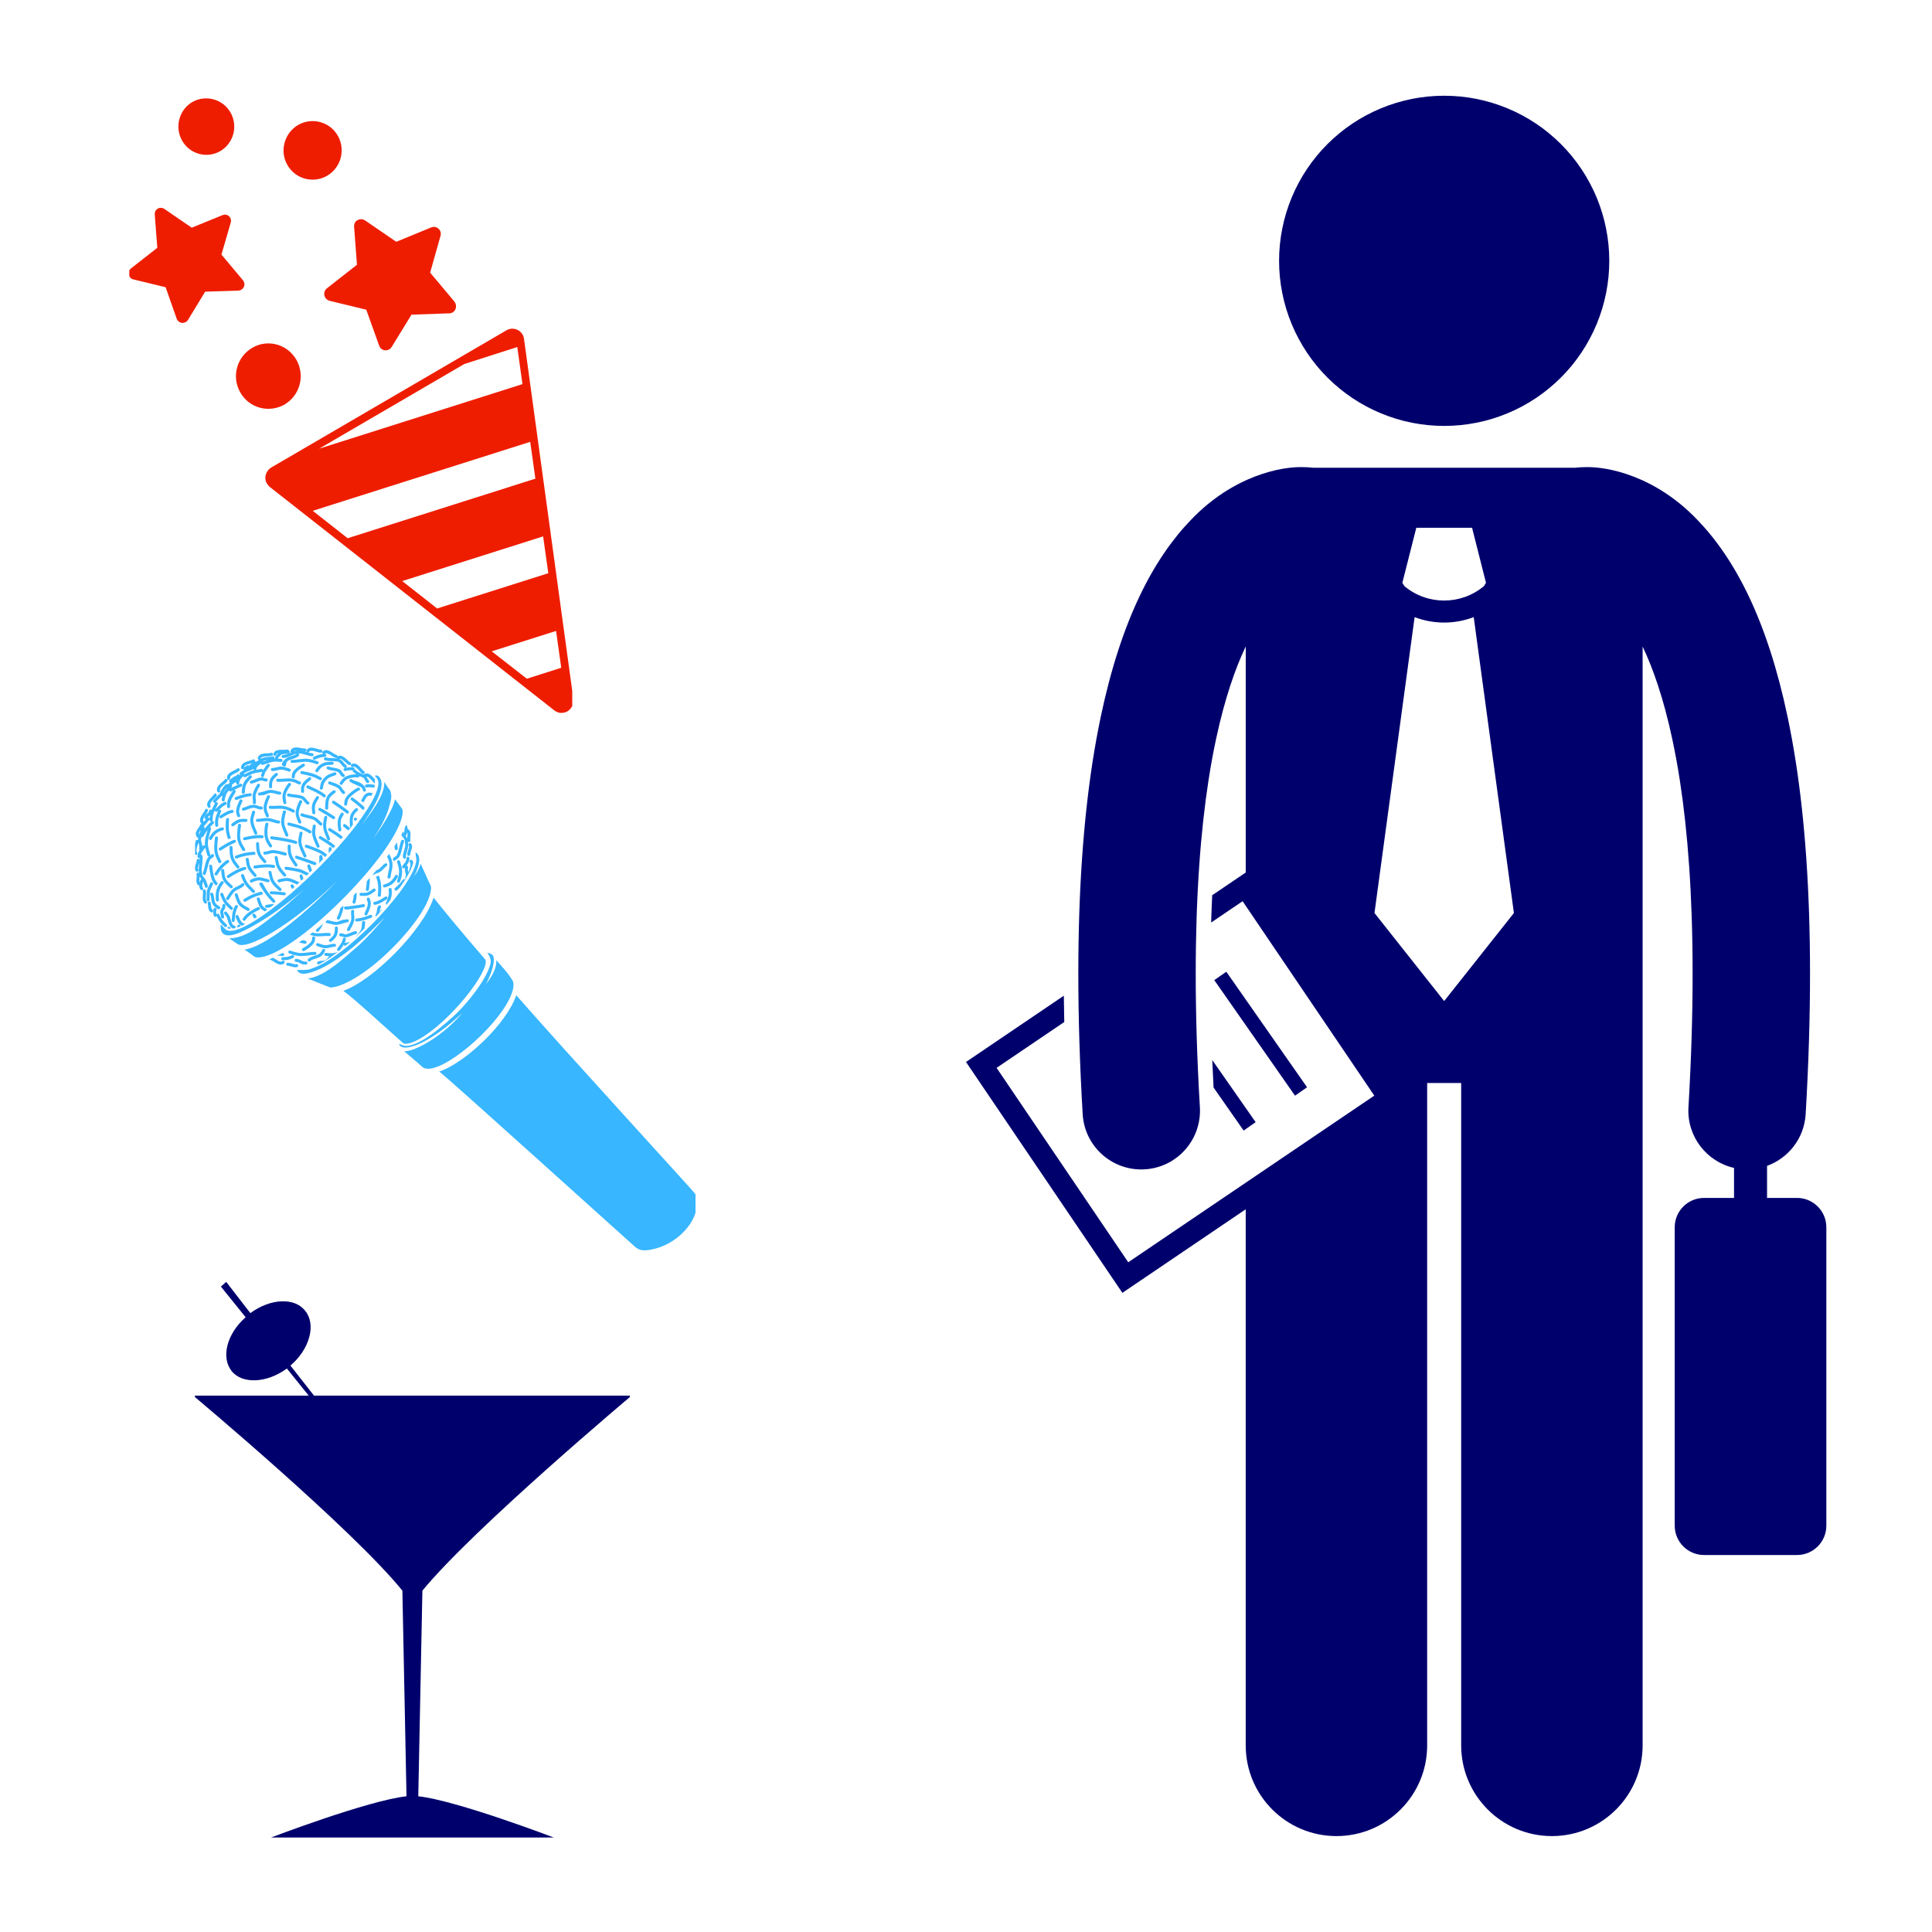 <svg xmlns="http://www.w3.org/2000/svg" xmlns:xlink="http://www.w3.org/1999/xlink" width="500" zoomAndPan="magnify" viewBox="0 0 375 375" height="500" preserveAspectRatio="xMidYMid meet" version="1.0"><defs><clipPath id="1069ed099c"><path d="M 248 18.312 L 313 18.312 L 313 83 L 248 83 Z M 248 18.312 " clip-rule="nonzero"/></clipPath><clipPath id="aa59a9e72e"><path d="M 187.5 90 L 354.75 90 L 354.75 356.562 L 187.5 356.562 Z M 187.5 90 " clip-rule="nonzero"/></clipPath><clipPath id="9ce65ceda6"><path d="M 51 63 L 111.074 63 L 111.074 139 L 51 139 Z M 51 63 " clip-rule="nonzero"/></clipPath><clipPath id="16f37f505e"><path d="M 25.094 40 L 48 40 L 48 63 L 25.094 63 Z M 25.094 40 " clip-rule="nonzero"/></clipPath><clipPath id="df1ee19388"><path d="M 37.863 145.363 L 56.402 145.363 L 56.402 172.797 L 37.863 172.797 Z M 37.863 145.363 " clip-rule="nonzero"/></clipPath><clipPath id="1a1b39fc3b"><path d="M 85.156 193.039 L 135 193.039 L 135 242.691 L 85.156 242.691 Z M 85.156 193.039 " clip-rule="nonzero"/></clipPath><clipPath id="b70d741db5"><path d="M 37.84 248.695 L 122.25 248.695 L 122.25 356.695 L 37.84 356.695 Z M 37.84 248.695 " clip-rule="nonzero"/></clipPath></defs><g clip-path="url(#1069ed099c)"><path fill="#00006d" d="M 312.359 50.625 C 312.359 51.676 312.309 52.723 312.207 53.766 C 312.102 54.812 311.949 55.848 311.742 56.879 C 311.539 57.906 311.285 58.922 310.98 59.93 C 310.676 60.934 310.32 61.918 309.922 62.891 C 309.52 63.859 309.07 64.805 308.574 65.73 C 308.082 66.656 307.543 67.555 306.961 68.43 C 306.375 69.301 305.75 70.145 305.086 70.957 C 304.418 71.766 303.715 72.543 302.973 73.285 C 302.23 74.027 301.453 74.73 300.645 75.398 C 299.832 76.062 298.992 76.688 298.117 77.27 C 297.246 77.855 296.348 78.391 295.422 78.887 C 294.496 79.383 293.547 79.832 292.578 80.23 C 291.609 80.633 290.621 80.988 289.617 81.293 C 288.613 81.598 287.594 81.852 286.566 82.055 C 285.535 82.262 284.5 82.414 283.457 82.516 C 282.41 82.621 281.363 82.672 280.312 82.672 C 279.266 82.672 278.219 82.621 277.172 82.516 C 276.129 82.414 275.094 82.262 274.062 82.055 C 273.035 81.852 272.016 81.598 271.012 81.293 C 270.008 80.988 269.02 80.633 268.051 80.23 C 267.082 79.832 266.133 79.383 265.207 78.887 C 264.281 78.391 263.383 77.855 262.512 77.27 C 261.637 76.688 260.797 76.062 259.984 75.398 C 259.172 74.73 258.398 74.027 257.656 73.285 C 256.914 72.543 256.207 71.766 255.543 70.957 C 254.879 70.145 254.254 69.301 253.668 68.43 C 253.086 67.555 252.547 66.656 252.055 65.73 C 251.559 64.805 251.109 63.859 250.707 62.891 C 250.309 61.918 249.953 60.934 249.648 59.93 C 249.344 58.922 249.09 57.906 248.887 56.879 C 248.68 55.848 248.527 54.812 248.422 53.766 C 248.32 52.723 248.27 51.676 248.27 50.625 C 248.27 49.578 248.32 48.531 248.422 47.484 C 248.527 46.441 248.68 45.402 248.887 44.375 C 249.09 43.344 249.344 42.328 249.648 41.324 C 249.953 40.32 250.309 39.332 250.707 38.363 C 251.109 37.395 251.559 36.445 252.055 35.52 C 252.547 34.594 253.086 33.695 253.668 32.824 C 254.254 31.949 254.879 31.109 255.543 30.297 C 256.207 29.484 256.914 28.707 257.656 27.965 C 258.398 27.223 259.172 26.52 259.984 25.855 C 260.797 25.188 261.637 24.562 262.512 23.98 C 263.383 23.398 264.281 22.859 265.207 22.363 C 266.133 21.871 267.082 21.422 268.051 21.02 C 269.02 20.617 270.008 20.266 271.012 19.961 C 272.016 19.656 273.035 19.402 274.062 19.195 C 275.094 18.992 276.129 18.836 277.172 18.734 C 278.219 18.633 279.266 18.582 280.312 18.582 C 281.363 18.582 282.41 18.633 283.457 18.734 C 284.5 18.836 285.535 18.992 286.566 19.195 C 287.594 19.402 288.613 19.656 289.617 19.961 C 290.621 20.266 291.609 20.617 292.578 21.02 C 293.547 21.422 294.496 21.871 295.422 22.363 C 296.348 22.859 297.246 23.398 298.117 23.98 C 298.992 24.562 299.832 25.188 300.645 25.855 C 301.453 26.52 302.23 27.223 302.973 27.965 C 303.715 28.707 304.418 29.484 305.086 30.297 C 305.75 31.109 306.375 31.949 306.961 32.824 C 307.543 33.695 308.082 34.594 308.574 35.52 C 309.07 36.445 309.52 37.395 309.922 38.363 C 310.32 39.332 310.676 40.32 310.98 41.324 C 311.285 42.328 311.539 43.344 311.742 44.375 C 311.949 45.402 312.102 46.441 312.207 47.484 C 312.309 48.531 312.359 49.578 312.359 50.625 Z M 312.359 50.625 " fill-opacity="1" fill-rule="nonzero"/></g><g clip-path="url(#aa59a9e72e)"><path fill="#00006d" d="M 217.852 250.941 L 241.793 234.723 L 241.793 338.773 C 241.793 348.504 249.68 356.383 259.402 356.383 C 269.129 356.383 277.012 348.504 277.012 338.773 L 277.012 210.207 L 283.613 210.207 L 283.613 338.773 C 283.613 348.504 291.5 356.383 301.223 356.383 C 310.945 356.383 318.832 348.504 318.832 338.773 L 318.832 125.492 C 320.859 129.75 322.891 135.547 324.566 143.352 C 325.098 145.836 325.598 148.5 326.047 151.41 C 326.047 151.426 326.051 151.441 326.055 151.457 C 327.578 161.332 328.539 173.68 328.535 188.973 C 328.539 196.824 328.285 205.453 327.727 214.926 C 327.398 220.566 331.238 225.48 336.574 226.691 L 336.574 232.516 L 330.758 232.516 C 327.613 232.516 325.062 235.066 325.062 238.211 L 325.062 296.133 C 325.062 299.277 327.613 301.828 330.758 301.828 L 348.797 301.828 C 351.941 301.828 354.492 299.277 354.492 296.133 L 354.492 238.211 C 354.492 235.066 351.941 232.516 348.797 232.516 L 342.984 232.516 L 342.984 226.297 C 347.129 224.789 350.203 220.945 350.477 216.262 C 351.059 206.383 351.324 197.312 351.324 188.973 C 351.324 172.707 350.309 159.215 348.57 147.938 C 348.566 147.938 348.566 147.934 348.566 147.93 C 348.094 144.867 347.562 141.965 346.984 139.207 C 343.016 120.27 336.711 108.418 329.457 100.902 C 321.18 92.242 311.859 90.559 307.816 90.668 C 306.91 90.668 306.227 90.73 305.797 90.785 C 305.789 90.785 305.785 90.785 305.777 90.789 L 254.848 90.789 C 254.84 90.785 254.832 90.785 254.82 90.785 C 254.395 90.73 253.715 90.668 252.809 90.668 C 248.762 90.559 239.445 92.242 231.164 100.906 C 223.91 108.418 217.609 120.27 213.637 139.211 C 213.062 141.969 212.531 144.871 212.055 147.938 C 212.055 147.949 212.055 147.961 212.051 147.973 C 210.316 159.242 209.301 172.723 209.301 188.977 C 209.301 197.312 209.566 206.387 210.148 216.262 C 210.5 222.316 215.523 226.988 221.512 226.988 C 221.734 226.988 221.961 226.984 222.191 226.969 C 228.473 226.602 233.262 221.207 232.898 214.926 C 232.336 205.453 232.09 196.828 232.09 188.973 C 232.09 173.664 233.051 161.305 234.574 151.422 C 234.578 151.418 234.578 151.414 234.578 151.414 C 235.023 148.504 235.523 145.832 236.059 143.348 C 237.734 135.539 239.77 129.73 241.797 125.477 L 241.797 169.355 L 235.289 173.762 C 235.203 175.5 235.137 177.266 235.082 179.062 L 241.191 174.926 L 266.75 212.66 L 218.992 245.004 L 193.438 207.27 L 206.574 198.371 C 206.535 196.652 206.508 194.949 206.488 193.266 L 187.5 206.129 Z M 280.312 194.305 L 266.785 177.215 L 274.574 119.789 C 276.426 120.48 278.367 120.844 280.312 120.84 C 280.312 120.84 280.32 120.84 280.324 120.84 C 282.266 120.84 284.203 120.48 286.047 119.785 L 293.848 177.215 Z M 274.902 102.441 L 285.727 102.441 L 288.43 113.125 L 288.02 113.773 C 285.789 115.633 283.059 116.566 280.312 116.566 C 277.566 116.566 274.836 115.637 272.609 113.781 L 272.195 113.125 Z M 274.902 102.441 " fill-opacity="1" fill-rule="nonzero"/></g><path fill="#00006d" d="M 235.691 190.242 L 238.027 188.613 L 253.699 211.039 L 251.363 212.672 Z M 235.691 190.242 " fill-opacity="1" fill-rule="nonzero"/><path fill="#00006d" d="M 243.719 217.812 L 235.301 205.758 C 235.375 207.516 235.457 209.293 235.551 211.086 L 241.387 219.441 Z M 243.719 217.812 " fill-opacity="1" fill-rule="nonzero"/><g clip-path="url(#9ce65ceda6)"><path fill="#ee1d00" d="M 52.672 90.73 L 98.297 64.117 C 98.547 63.965 98.848 63.863 99.148 63.812 C 100.406 63.66 101.559 64.523 101.711 65.789 L 111.297 135.75 C 111.348 136.355 111.195 136.965 110.793 137.473 C 110.043 138.484 108.586 138.688 107.582 137.879 L 52.52 94.637 C 52.219 94.434 52.02 94.18 51.82 93.875 C 51.164 92.809 51.566 91.391 52.672 90.73 Z M 100.406 67.359 L 90.117 70.656 L 61.957 87.082 L 101.41 74.559 Z M 102.262 131.742 L 108.938 129.613 L 107.934 122.465 L 95.438 126.422 Z M 84.844 118.105 L 106.426 111.262 L 105.422 104.113 L 78.07 112.785 Z M 67.477 104.469 L 103.918 92.91 L 102.914 85.762 L 60.703 99.148 Z M 67.477 104.469 " fill-opacity="1" fill-rule="evenodd"/></g><path fill="#ee1d00" d="M 87.203 60.82 L 79.875 61.074 L 76.012 67.363 C 75.859 67.613 75.609 67.816 75.309 67.918 C 74.605 68.172 73.852 67.816 73.602 67.109 L 71.094 60.113 L 63.965 58.387 C 63.664 58.285 63.414 58.137 63.211 57.883 C 62.762 57.273 62.859 56.41 63.465 55.953 L 69.285 51.391 L 68.734 44.043 C 68.684 43.738 68.785 43.434 68.934 43.129 C 69.387 42.52 70.238 42.367 70.84 42.773 L 76.914 46.93 L 83.691 44.145 C 83.941 44.043 84.293 43.992 84.594 44.094 C 85.297 44.297 85.746 45.055 85.496 45.816 L 83.488 52.914 L 88.156 58.488 C 88.359 58.742 88.508 59.047 88.508 59.402 C 88.559 60.164 87.957 60.82 87.203 60.82 Z M 87.203 60.82 " fill-opacity="1" fill-rule="evenodd"/><g clip-path="url(#16f37f505e)"><path fill="#ee1d00" d="M 25.418 52.102 L 30.535 48.098 L 30.035 41.609 C 30.035 41.355 30.086 41.102 30.234 40.848 C 30.637 40.289 31.34 40.188 31.891 40.543 L 37.211 44.195 L 43.184 41.762 C 43.438 41.66 43.688 41.609 43.988 41.711 C 44.59 41.863 44.992 42.57 44.793 43.18 L 42.984 49.414 L 47.102 54.332 C 47.301 54.535 47.402 54.84 47.453 55.145 C 47.453 55.801 46.949 56.359 46.297 56.41 L 39.824 56.613 L 36.461 62.141 C 36.309 62.344 36.109 62.543 35.859 62.594 C 35.207 62.848 34.555 62.496 34.301 61.887 L 32.145 55.75 L 25.871 54.23 C 25.617 54.18 25.367 54.027 25.219 53.773 C 24.816 53.27 24.914 52.508 25.418 52.102 Z M 25.418 52.102 " fill-opacity="1" fill-rule="evenodd"/></g><path fill="#ee1d00" d="M 63.512 34.105 C 60.805 35.676 57.34 34.766 55.785 32.027 C 54.227 29.34 55.18 25.844 57.84 24.27 C 60.551 22.699 64.016 23.613 65.57 26.348 C 67.129 29.086 66.172 32.535 63.512 34.105 Z M 63.512 34.105 " fill-opacity="1" fill-rule="evenodd"/><path fill="#ee1d00" d="M 48.957 67.512 C 51.969 65.738 55.785 66.805 57.539 69.844 C 59.246 72.887 58.242 76.738 55.23 78.516 C 52.219 80.238 48.355 79.223 46.648 76.184 C 44.891 73.141 45.945 69.289 48.957 67.512 Z M 48.957 67.512 " fill-opacity="1" fill-rule="evenodd"/><path fill="#ee1d00" d="M 42.734 29.34 C 40.176 30.809 36.863 29.949 35.355 27.312 C 33.848 24.676 34.754 21.332 37.312 19.809 C 39.922 18.34 43.234 19.203 44.742 21.836 C 46.246 24.473 45.344 27.82 42.734 29.34 Z M 42.734 29.34 " fill-opacity="1" fill-rule="evenodd"/><path fill="#38b6ff" d="M 41.887 176.246 C 42.031 176.316 42.09 176.496 42.016 176.641 C 41.895 176.883 41.957 177.184 42.027 177.48 C 42.145 177.285 42.418 177.297 42.531 177.48 C 42.977 178.219 42.777 178.297 43.992 179.453 C 44.211 179.664 43.996 180.035 43.699 179.941 C 43.512 179.883 42.832 179.086 42.82 179.086 C 42.344 178.531 42.34 178.305 42.031 177.789 C 41.906 178.043 41.543 177.988 41.484 177.727 C 41.375 177.262 41.266 176.82 41.492 176.375 C 41.562 176.23 41.738 176.172 41.887 176.246 " fill-opacity="1" fill-rule="nonzero"/><path fill="#38b6ff" d="M 54.797 186.531 C 54.926 186.434 55.109 186.457 55.207 186.586 C 55.309 186.715 55.281 186.898 55.156 186.996 C 54.199 187.738 53.16 186.508 52.492 186.309 C 52.422 186.285 52.363 186.238 52.328 186.176 C 52.555 186.086 52.781 185.992 53 185.891 C 53.656 186.234 54.328 186.895 54.797 186.531 " fill-opacity="1" fill-rule="nonzero"/><path fill="#38b6ff" d="M 73.809 153.492 C 73.105 155.824 71.016 159.254 67.898 163.105 C 70.996 159.277 73.113 155.836 73.809 153.492 Z M 43.906 180.48 C 46.879 182.348 60.82 170.871 68.77 160.648 C 70.164 158.848 74.562 152.934 73.184 151.102 C 73.129 151.031 72.938 150.777 72.883 150.734 C 72.668 150.566 72.965 150.453 73.23 150.539 C 73.375 150.586 73.539 150.699 73.691 150.91 C 75.23 152.996 71.586 158.23 70.055 160.32 C 71.605 158.309 74.805 154.363 74.586 151.75 C 74.875 152.156 75.273 152.887 75.496 153.105 C 75.895 153.516 76.059 154.574 75.875 155.262 C 75.52 156.605 75.242 158.652 72.43 162.797 C 73.906 160.801 76.117 157.547 76.676 155.129 C 77.277 155.941 77.875 156.75 77.879 156.758 C 77.988 156.871 78.059 156.965 78.105 157.137 C 78.246 157.633 78.094 158.367 77.949 158.859 C 75.672 166.559 59.875 182.477 52.172 185.379 C 51.363 185.684 49.785 186.156 49.176 185.539 C 49.113 185.473 48.195 184.781 47.445 184.328 C 52.652 183.496 61.895 174.676 65.559 170.848 C 57.258 179.074 47.703 184.875 45.93 183.113 L 44.48 182.137 C 47.688 182.156 51.094 179.246 52.859 177.914 C 54.656 176.535 56.828 174.672 59.078 172.586 C 55.668 175.523 51.387 178.707 47.293 180.668 C 45.973 181.301 43.809 182.18 43.059 180.914 C 42.812 180.508 42.797 179.891 42.859 179.406 C 43.02 179.59 43.688 180.336 43.906 180.48 " fill-opacity="1" fill-rule="nonzero"/><path fill="#38b6ff" d="M 99.273 190.023 C 99.266 190.012 99.25 189.992 99.273 190.023 Z M 88.797 196.512 C 90.988 194.359 94.555 189.934 95.223 186.953 C 95.359 186.34 95.066 185.527 94.633 185.074 C 94.648 185.09 94.629 185.062 94.582 185 C 95.008 184.953 95.582 185.207 95.766 185.625 C 96.203 186.961 95.004 189.762 94.332 191.02 C 95.352 189.719 96.453 188.008 96.324 186.363 C 99.305 189.664 99.105 189.824 99.367 190.133 C 99.516 190.301 99.598 190.523 99.637 190.758 C 99.859 191.984 98.973 193.805 98.34 194.879 C 94.629 201.203 84.336 209.41 81.891 207.023 C 81.203 206.348 79.641 205.094 78.449 204.055 C 80.621 204.156 86.285 200.832 89.738 196.59 C 85.703 200.5 80.812 203.539 78.453 203.324 C 77.809 203.262 77.465 202.93 77.484 202.594 C 77.785 202.75 78.074 202.871 78.129 202.887 C 80.832 203.844 86.734 198.508 88.797 196.512 " fill-opacity="1" fill-rule="nonzero"/><path fill="#38b6ff" d="M 58.195 188.27 C 58.402 188.289 59.488 188.266 59.844 188.199 C 60.195 188.133 61.656 187.598 62.637 187.059 C 70.477 182.699 82.059 169.555 80.707 166.156 L 80.645 165.434 C 81.812 166.094 81.48 167.887 80.375 170.102 C 81.035 169.152 81.32 168.727 81.656 167.645 C 82.031 168.426 82.793 170.246 83.621 171.965 C 83.594 171.793 84.105 173.133 82.258 176.367 C 79.871 180.539 74.945 185.699 70.691 188.684 C 66.062 191.918 64.059 191.664 64.078 191.668 L 59.691 189.93 C 60.098 189.902 60.5 189.805 60.906 189.676 C 63.828 188.684 66.09 186.535 69.309 183.773 C 70.895 182.438 73.418 179.59 74.758 178 C 74.129 178.652 73.23 179.504 72.539 180.191 C 68.949 183.777 64.898 186.895 61.668 188.262 C 60.336 188.805 58.168 189.617 57.66 188.27 C 57.91 188.293 58.055 188.258 58.195 188.27 " fill-opacity="1" fill-rule="nonzero"/><path fill="#38b6ff" d="M 84.156 174.23 C 89.164 180.508 94.223 186.246 94.246 186.32 C 94.953 188.59 87.328 198.43 81.199 201.777 C 80.441 202.191 78.762 202.98 78.148 202.375 C 73.277 198.086 69.641 194.613 66.641 192.305 C 72.484 190.273 82.234 180.398 84.156 174.23 " fill-opacity="1" fill-rule="nonzero"/><path fill="#38b6ff" d="M 39.371 173.008 C 39.332 172.852 39.43 172.691 39.586 172.652 C 39.746 172.617 39.902 172.715 39.941 172.871 C 40.074 173.441 39.789 174.648 40.062 174.84 C 40.211 174.945 40.23 175.16 40.102 175.289 C 40 175.387 39.844 175.406 39.723 175.32 C 39.066 174.855 39.508 173.582 39.371 173.008 " fill-opacity="1" fill-rule="nonzero"/><g clip-path="url(#df1ee19388)"><path fill="#38b6ff" d="M 38.637 162.008 C 38.73 161.75 38.84 161.496 38.938 161.254 C 38.906 161.262 38.875 161.262 38.844 161.254 C 38.664 161.52 38.539 161.758 38.637 162.008 Z M 38.773 171.285 C 38.816 171.125 38.859 170.977 38.891 170.852 C 38.918 170.746 39 170.668 39.098 170.641 C 38.969 170.484 38.84 170.316 38.754 170.113 C 38.738 170.582 38.641 171.086 38.773 171.285 Z M 39.277 164.301 C 39.301 164.266 39.324 164.23 39.344 164.203 C 39.438 164.047 39.652 164.012 39.793 164.137 C 39.668 163.074 39.977 162.176 40.305 161.086 C 39.758 161.785 39.523 162.312 39.438 162.398 C 39.34 162.496 39.211 162.504 39.109 162.453 C 38.871 163.281 39.238 163.527 39.277 164.301 Z M 41.027 159.445 C 40.855 159.477 40.684 159.344 40.684 159.152 C 40.688 158.91 40.703 159.043 40.633 159.137 C 40.32 159.551 39.867 159.996 39.531 160.438 C 39.668 160.484 39.75 160.629 39.719 160.777 C 39.621 161.211 39.539 160.871 41.027 159.445 Z M 40.312 158.68 C 40.488 158.629 40.664 158.738 40.691 158.918 C 40.695 158.699 40.711 158.477 40.75 158.25 C 40.578 158.391 40.469 158.363 40.312 158.68 Z M 43.414 153.859 C 43.57 153.539 43.809 153.23 44.043 152.961 C 44.023 152.957 44.004 152.945 43.984 152.938 C 43.73 153.242 43.535 153.516 43.379 153.844 C 43.391 153.848 43.402 153.855 43.414 153.859 Z M 47.406 150.305 C 47.57 150.223 48.695 149.641 49.059 149.562 C 49.664 149.379 49.258 149.605 49.184 149.262 C 49.121 149.297 49.039 149.34 48.938 149.383 C 48.742 149.539 48.191 149.664 47.82 149.848 C 47.656 149.93 47.492 150.043 47.336 150.152 C 47.375 150.195 47.398 150.25 47.406 150.305 Z M 47.367 148.941 C 47.445 148.887 47.871 148.637 47.977 148.574 C 48.121 148.496 48.262 148.543 48.344 148.641 C 48.535 148.457 48.727 148.285 48.926 148.121 C 48.238 148.363 47.461 148.449 47.367 148.941 Z M 51.113 147.801 C 51.352 147.715 51.645 147.621 51.93 147.531 C 51.586 147.566 51.348 147.609 51.102 147.707 C 51.109 147.738 51.117 147.77 51.113 147.801 Z M 38.277 163.023 C 38.516 163.039 38.43 163.242 38.441 162.875 C 38.445 162.785 38.457 162.695 38.473 162.605 C 38.383 162.605 38.297 162.566 38.238 162.488 C 37.527 161.523 38.629 160.785 38.836 160.152 C 38.879 160.016 39.02 159.934 39.16 159.957 C 39.168 159.949 39.172 159.941 39.18 159.934 C 39.129 159.914 39.082 159.883 39.043 159.836 C 38.324 158.859 39.578 157.852 39.797 157.188 C 39.844 157.035 40.012 156.949 40.164 157 C 40.32 157.051 40.402 157.215 40.352 157.371 C 40.109 158.117 39.102 158.926 39.516 159.484 C 39.523 159.496 39.531 159.504 39.535 159.516 C 39.695 159.336 39.855 159.16 40 158.992 C 39.801 159 39.609 158.797 39.711 158.574 C 39.938 158.078 40.113 157.953 40.301 157.844 C 40.391 157.797 40.465 157.754 40.617 157.324 C 40.672 157.172 40.84 157.094 40.992 157.148 C 41.168 157.211 40.902 157.438 41.738 155.844 C 41.746 155.824 41.754 155.812 41.766 155.797 C 41.488 155.918 41.234 155.582 41.422 155.344 C 41.719 154.969 42.27 154.344 42.637 154.09 C 42.641 154.07 42.645 154.055 42.652 154.039 C 42.91 153.395 43.125 153.02 43.77 152.281 C 43.875 152.164 44.062 152.148 44.184 152.254 C 44.199 152.27 44.137 152.316 44.668 151.859 C 44.449 151.777 44.414 151.496 44.586 151.359 C 44.805 151.184 45.039 151.012 45.281 150.844 C 45.5 150.691 45.621 150.578 45.797 150.648 C 45.852 150.57 45.918 150.488 46.004 150.387 C 46.168 150.207 46.465 150.285 46.512 150.527 C 46.543 150.492 46.578 150.461 46.609 150.426 C 46.449 150.309 46.438 150.074 46.637 149.934 C 46.859 149.766 47.094 149.594 47.328 149.449 C 47.422 149.395 47.367 149.457 47.289 149.332 C 47.27 149.297 47.258 149.262 47.25 149.227 C 47.055 149.387 46.758 149.238 46.773 148.984 C 46.84 147.773 48.453 147.801 49.043 147.43 C 49.293 147.273 49.555 147.531 49.48 147.762 C 49.562 147.766 49.641 147.805 49.691 147.863 C 49.883 147.734 50.09 147.598 50.273 147.48 C 50.09 147.457 49.977 147.277 50.031 147.105 C 50.379 145.945 51.941 146.352 52.602 146.129 C 52.895 146.031 53.121 146.398 52.902 146.617 C 52.738 146.777 52.086 146.797 51.855 146.805 C 51.148 146.836 50.711 146.883 50.59 147.277 C 50.586 147.285 50.582 147.297 50.578 147.305 C 51.438 146.852 52.191 146.996 52.898 146.801 C 53.164 146.727 53.363 147.027 53.223 147.242 C 53.289 147.238 53.352 147.234 53.418 147.234 C 53.359 147.137 53.355 147.012 53.422 146.914 C 53.652 146.57 53.867 146.332 54.066 146.164 C 53.84 146.215 53.688 146.316 53.613 146.516 C 53.559 146.668 53.387 146.75 53.238 146.691 C 53.086 146.637 53.004 146.469 53.062 146.316 C 53.477 145.18 55.012 145.672 55.684 145.484 C 55.84 145.441 55.973 145.527 56.027 145.648 C 56.234 145.695 56.352 145.965 56.172 146.145 C 56.012 146.305 55.488 146.336 55.285 146.344 C 54.84 146.359 54.492 146.371 53.91 147.242 C 53.898 147.254 53.863 147.234 54.594 147.305 C 54.84 147.332 54.945 147.633 54.77 147.805 C 54.711 147.867 54.625 147.898 54.535 147.891 C 53.324 147.77 53.129 147.773 52.133 148.082 C 51.621 148.254 51.613 148.297 51.496 148.289 C 51.324 148.348 51.168 148.406 51.051 148.453 C 50.887 148.516 50.699 148.426 50.656 148.242 C 49.504 148.973 49.91 149.215 49.656 149.426 C 50 149.367 50.32 149.34 50.672 149.242 C 50.871 149.184 51.031 149.336 51.043 149.508 C 51.234 149.191 51.664 148.617 51.852 148.367 C 51.949 148.238 52.137 148.215 52.262 148.312 C 52.391 148.414 52.418 148.598 52.316 148.727 C 52.188 148.895 51.688 149.566 51.582 149.75 C 51.254 150.258 51.324 150.609 51.172 150.762 C 50.961 150.977 50.602 150.766 50.68 150.477 C 50.758 150.188 50.809 149.984 50.906 149.77 C 50.633 149.93 49.812 149.938 49.238 150.121 C 48.699 150.301 48.164 150.578 47.645 150.84 C 47.477 150.926 47.27 150.836 47.227 150.637 C 46.559 151.281 46.5 151.477 46.434 152.031 C 46.43 152.098 46.398 152.16 46.352 152.203 C 46.156 152.398 45.82 152.238 45.852 151.965 C 45.855 151.922 45.863 151.879 45.867 151.84 C 45.574 151.906 45.629 151.809 44.977 152.367 C 45.098 152.477 45.105 152.66 45 152.781 C 44.676 153.145 44.672 152.988 46.121 152.348 C 46.277 152.277 46.465 152.199 46.629 152.133 C 46.922 152.016 47.168 152.391 46.945 152.613 C 46.863 152.695 46.895 152.637 46.082 153.008 C 45.938 153.074 45.648 153.211 45.527 153.273 C 45.324 153.371 45.469 153.27 45.617 153.363 C 45.754 153.449 45.797 153.629 45.707 153.77 C 45.328 154.367 44.91 154.988 44.715 155.664 C 44.59 156.102 44.664 156.363 44.668 156.547 C 44.672 156.961 44.129 156.965 44.086 156.609 C 43.941 155.43 44.434 154.68 45.215 153.453 C 45.242 153.406 45.348 153.355 44.875 153.609 C 44.703 153.699 44.477 153.598 44.449 153.391 C 43.906 154.02 43.777 154.363 43.613 155.312 C 43.605 155.375 43.574 155.43 43.531 155.469 C 43.332 155.672 42.988 155.496 43.035 155.215 C 43.078 154.957 43.125 154.703 43.195 154.453 C 43.016 154.516 42.934 154.602 42.844 154.672 C 42.035 155.461 42.207 155.328 41.883 155.711 C 42.137 155.602 42.383 155.871 42.258 156.113 C 42.047 156.516 41.895 156.828 41.781 157.074 C 41.789 157.066 41.797 157.059 41.805 157.051 C 42.398 156.57 42.484 156.238 43.547 155.672 C 43.84 155.512 44.129 155.898 43.891 156.137 C 43.828 156.199 43.789 156.184 43.273 156.516 C 43.043 156.68 42.809 156.914 42.527 157.18 C 42.77 157.09 43 157.332 42.902 157.57 C 42.695 158.055 42.465 158.57 42.375 159.086 C 42.227 159.922 42.484 160.195 42.277 160.402 C 42.105 160.578 41.805 160.473 41.777 160.227 C 41.656 159.039 41.871 158.484 42.359 157.34 C 42.355 157.355 42.188 157.492 42.176 157.504 C 41.977 157.668 41.68 157.512 41.695 157.258 C 41.352 158.039 41.289 158.367 41.273 159.012 C 41.27 159.16 41.277 159.195 41.25 159.266 C 41.195 159.398 41.141 159.355 41.246 159.359 C 41.5 159.363 41.629 159.676 41.445 159.859 C 41.43 159.871 40.73 160.543 40.762 160.555 C 40.918 160.598 41.008 160.762 40.965 160.918 C 40.73 161.746 40.406 162.613 40.352 163.457 C 40.309 164.27 40.57 165.02 40.809 165.848 C 40.832 165.93 40.816 166.016 40.77 166.086 C 40.875 166.02 40.969 165.965 41.023 165.887 C 41.117 165.754 41.301 165.727 41.434 165.82 C 41.566 165.914 41.59 166.102 41.5 166.23 C 41.277 166.543 40.957 166.602 40.824 166.781 C 40.441 167.309 40.113 169.496 39.859 169.75 C 39.633 169.98 39.254 169.723 39.383 169.426 C 39.738 168.621 39.879 166.734 40.578 166.215 C 40.438 166.238 40.289 166.16 40.242 166.008 C 40.102 165.504 39.941 165.012 39.848 164.5 C 39.668 164.805 39.141 165.336 38.969 165.875 C 39.109 165.855 39.25 165.941 39.289 166.086 C 39.422 166.57 39.195 168.141 39.156 168.621 C 39.129 168.961 39.191 169.25 39.227 169.637 C 39.262 170.02 39.566 170.246 39.828 170.625 C 40.109 171.039 40.18 171.531 40.328 171.926 C 40.371 172.039 40.344 172.16 40.262 172.238 C 40.113 172.391 39.859 172.336 39.781 172.137 C 39.648 171.785 39.582 171.406 39.43 171.109 C 39.328 171.461 39.145 172.035 39.379 172.305 C 39.48 172.422 39.477 172.594 39.367 172.703 C 39.246 172.824 39.051 172.816 38.938 172.691 C 38.727 172.449 38.668 172.156 38.68 171.867 C 38.613 171.875 38.543 171.855 38.484 171.816 C 37.832 171.355 38.277 170.293 38.148 169.742 C 38.082 169.473 38.398 169.27 38.617 169.449 C 38.516 168.617 38.562 168.75 38.684 167.477 C 38.551 167.984 38.293 168.516 38.461 168.707 C 38.562 168.824 38.559 168.996 38.449 169.105 C 38.328 169.227 38.133 169.219 38.02 169.094 C 37.492 168.492 38.172 167.566 38.176 167 C 38.176 166.688 38.602 166.59 38.734 166.879 C 38.742 166.75 38.746 166.633 38.746 166.531 C 38.57 166.613 38.348 166.504 38.332 166.289 C 38.297 165.824 38.508 165.379 38.75 165.008 C 38.68 164.945 38.637 164.848 38.66 164.734 C 38.758 164.238 38.617 163.91 38.52 163.527 C 38.391 164.129 37.902 164.934 38.254 165.5 C 38.328 165.617 38.309 165.766 38.215 165.863 C 38.082 165.996 37.855 165.969 37.758 165.809 C 37.191 164.898 37.93 163.777 37.965 163.297 C 37.977 163.133 38.113 163.012 38.277 163.023 " fill-opacity="1" fill-rule="nonzero"/></g><path fill="#38b6ff" d="M 40.176 172.855 C 40.258 172.457 40.684 171.754 40.789 171.434 C 40.84 171.281 41.004 171.199 41.156 171.25 C 41.312 171.301 41.395 171.465 41.344 171.621 C 41.23 171.961 40.809 172.691 40.75 172.977 C 40.688 173.277 40.711 174.309 40.688 174.656 C 40.684 174.73 40.652 174.793 40.602 174.844 C 40.41 175.035 40.086 174.883 40.102 174.613 C 40.129 174.262 40.094 173.242 40.176 172.855 " fill-opacity="1" fill-rule="nonzero"/><path fill="#38b6ff" d="M 40.539 174.984 C 40.699 174.945 40.855 175.043 40.895 175.203 C 41.039 175.816 40.906 176.332 41.242 176.57 C 41.391 176.676 41.406 176.891 41.277 177.02 C 41.18 177.117 41.02 177.133 40.902 177.051 C 40.297 176.621 40.457 175.906 40.32 175.336 C 40.285 175.18 40.383 175.02 40.539 174.984 " fill-opacity="1" fill-rule="nonzero"/><path fill="#38b6ff" d="M 55.848 186.863 C 56.457 186.871 57.094 187.25 57.504 187.141 C 57.793 187.066 57.996 187.422 57.785 187.633 C 57.5 187.918 56.547 187.598 56.348 187.539 C 56.188 187.496 56.004 187.453 55.84 187.449 C 55.68 187.449 55.551 187.316 55.551 187.152 C 55.555 186.992 55.688 186.863 55.848 186.863 " fill-opacity="1" fill-rule="nonzero"/><path fill="#38b6ff" d="M 66.977 178.504 C 67.137 178.465 67.285 178.434 67.402 178.426 C 67.672 178.41 67.82 178.734 67.629 178.926 C 67.582 178.977 67.516 179.008 67.441 179.012 C 67.016 179.039 66.102 179.43 65.492 179.512 C 64.887 179.602 64.07 179.262 63.457 179.176 C 63.316 179.156 63.211 179.043 63.203 178.902 C 63.203 178.879 63.176 178.91 63.539 178.594 C 64.148 178.68 64.906 178.977 65.363 178.938 C 65.785 178.895 66.633 178.375 66.977 178.504 " fill-opacity="1" fill-rule="nonzero"/><path fill="#38b6ff" d="M 70.758 175.988 C 70.719 176.027 70.668 176.055 70.609 176.066 C 69.867 176.219 69.203 176.32 68.57 176.379 C 68.492 176.395 68.32 176.395 67.965 176.477 C 67.734 176.527 67.59 176.551 67.062 176.527 C 66.898 176.52 66.773 176.383 66.781 176.223 C 66.789 176.059 66.926 175.934 67.086 175.941 C 67.875 175.977 67.672 175.879 68.516 175.797 C 69.184 175.73 69.844 175.625 70.492 175.492 C 70.777 175.438 70.961 175.785 70.758 175.988 " fill-opacity="1" fill-rule="nonzero"/><path fill="#38b6ff" d="M 71.016 172.609 C 71.094 172.102 71.164 171.578 71.191 171.062 C 71.391 170.84 71.586 170.621 71.781 170.398 C 71.805 170.879 71.758 171.48 71.699 171.961 C 71.609 172.723 71.598 172.777 71.516 172.859 C 71.312 173.059 70.973 172.887 71.016 172.609 " fill-opacity="1" fill-rule="nonzero"/><path fill="#38b6ff" d="M 68.891 175.348 C 68.676 175.5 68.375 175.309 68.438 175.043 C 68.531 174.633 68.633 174.203 68.645 173.773 C 68.832 173.586 69.016 173.395 69.195 173.207 C 69.293 173.836 69.199 174.359 69.008 175.172 C 68.992 175.242 68.949 175.305 68.891 175.348 " fill-opacity="1" fill-rule="nonzero"/><path fill="#38b6ff" d="M 76.621 164.75 C 76.602 164.578 76.582 164.41 76.562 164.242 C 76.727 163.992 76.891 163.742 77.043 163.496 C 77.109 163.887 77.16 164.285 77.207 164.684 C 77.215 164.777 77.184 164.863 77.121 164.926 C 76.949 165.098 76.648 164.996 76.621 164.75 " fill-opacity="1" fill-rule="nonzero"/><path fill="#38b6ff" d="M 56.352 184.516 C 56.914 184.719 57.336 184.844 57.953 184.949 C 58.801 185.09 60.203 184.75 61.133 184.762 C 61.395 184.762 61.52 185.078 61.336 185.262 C 61.281 185.316 61.207 185.348 61.125 185.348 C 60.203 185.34 58.844 185.691 57.855 185.527 C 57.195 185.418 56.75 185.281 56.152 185.066 C 56 185.016 55.922 184.848 55.977 184.695 C 56.027 184.543 56.195 184.461 56.352 184.516 " fill-opacity="1" fill-rule="nonzero"/><path fill="#38b6ff" d="M 78.27 163.027 C 78.418 163.09 78.484 163.266 78.418 163.414 C 78.129 164.066 77.895 165.961 77.363 166.504 C 77.16 166.715 76.887 166.801 76.781 166.949 C 76.684 167.082 76.504 167.113 76.371 167.02 C 76.238 166.926 76.211 166.738 76.301 166.609 C 76.523 166.301 76.852 166.234 76.98 166.055 C 77.332 165.57 77.602 163.812 77.879 163.176 C 77.945 163.027 78.121 162.961 78.27 163.027 " fill-opacity="1" fill-rule="nonzero"/><path fill="#38b6ff" d="M 72.832 172.953 C 72.801 172.984 72.824 172.961 72.477 173.211 C 71.77 173.723 71.445 173.953 70.059 173.887 C 69.895 173.879 69.77 173.742 69.777 173.582 C 69.785 173.418 69.922 173.293 70.086 173.301 C 71.41 173.363 71.48 173.188 72.457 172.508 C 72.75 172.305 73.082 172.703 72.832 172.953 " fill-opacity="1" fill-rule="nonzero"/><path fill="#38b6ff" d="M 65.406 178.125 C 65.426 178.051 65.895 177.184 66.035 176.336 C 66.23 176.148 66.43 175.961 66.625 175.773 C 66.645 175.918 66.652 176.074 66.641 176.223 C 66.582 176.957 66.02 178.285 65.895 178.41 C 65.676 178.633 65.32 178.398 65.406 178.125 " fill-opacity="1" fill-rule="nonzero"/><path fill="#38b6ff" d="M 56.926 185.926 C 56.188 186.316 55.672 186.355 54.895 186.387 C 54.73 186.395 54.594 186.27 54.59 186.105 C 54.582 185.945 54.707 185.809 54.871 185.801 C 55.605 185.77 56.023 185.738 56.652 185.406 C 56.992 185.227 57.273 185.742 56.926 185.926 " fill-opacity="1" fill-rule="nonzero"/><path fill="#38b6ff" d="M 54.758 185.562 C 54.496 185.48 54.137 185.492 53.766 185.523 C 54.148 185.332 54.438 185.176 54.816 184.965 C 55.438 185.113 55.105 185.664 54.758 185.562 " fill-opacity="1" fill-rule="nonzero"/><path fill="#38b6ff" d="M 63.934 181.102 C 64.184 181.129 64.285 181.43 64.113 181.602 C 64.051 181.66 63.965 181.695 63.875 181.688 C 62.973 181.594 61.973 181.879 61 181.676 C 60.359 181.539 60.309 181.492 60.133 181.387 C 60.305 181.258 60.477 181.121 60.652 180.984 C 61.852 181.375 62.781 180.984 63.934 181.102 " fill-opacity="1" fill-rule="nonzero"/><path fill="#38b6ff" d="M 61.316 180.559 C 61.336 180.387 61.328 180.477 62.738 179.285 C 62.473 179.922 62.016 180.598 61.816 180.797 C 61.621 180.992 61.289 180.836 61.316 180.559 " fill-opacity="1" fill-rule="nonzero"/><g clip-path="url(#1a1b39fc3b)"><path fill="#38b6ff" d="M 100.199 193.172 C 109.898 204.258 134.488 231.074 134.906 231.684 C 135.133 232 135.301 232.707 135.312 233.039 C 135.578 237.262 131.227 241.645 126.426 242.539 C 125.176 242.773 124.176 242.836 123.242 241.988 C 92.043 213.906 86.555 208.992 85.254 207.992 C 90.262 206.309 98.355 198.703 100.199 193.172 " fill-opacity="1" fill-rule="nonzero"/></g><path fill="#38b6ff" d="M 51.648 151.102 C 51.922 151.078 52.078 151.41 51.883 151.602 C 51.605 151.879 50.973 151.461 50.719 151.488 C 50.152 151.551 49.48 151.969 48.844 152.109 C 48.742 152.133 48.641 152.094 48.57 152.023 C 48.41 151.855 48.5 151.582 48.719 151.535 C 49.258 151.418 50.254 150.875 50.707 150.902 C 51.102 150.883 51.414 151.125 51.648 151.102 " fill-opacity="1" fill-rule="nonzero"/><path fill="#38b6ff" d="M 48.125 150.852 C 48.207 150.762 48.289 150.668 48.375 150.57 C 48.484 150.449 48.672 150.438 48.793 150.547 C 48.91 150.656 48.922 150.84 48.812 150.961 C 47.617 152.289 47.625 152.43 47.527 153.797 C 47.5 154.184 46.879 154.148 46.914 153.754 C 46.961 153.215 47.027 152.5 47.27 152.008 C 47.504 151.531 48.027 150.914 48.125 150.852 " fill-opacity="1" fill-rule="nonzero"/><path fill="#38b6ff" d="M 45.734 154.711 C 46.738 154.316 47.492 154.07 48.535 153.965 C 48.812 153.934 48.965 154.27 48.773 154.461 C 48.527 154.707 48.359 154.305 45.949 155.258 C 45.797 155.316 45.629 155.242 45.566 155.094 C 45.508 154.941 45.582 154.773 45.734 154.711 " fill-opacity="1" fill-rule="nonzero"/><path fill="#38b6ff" d="M 42.715 158.293 C 43.711 157.672 44.234 157.34 45.004 157.211 C 45.289 157.164 45.465 157.508 45.262 157.711 C 45.125 157.844 44.977 157.762 44.523 157.949 C 44.008 158.172 43.508 158.492 43.023 158.793 C 42.887 158.879 42.707 158.836 42.621 158.699 C 42.535 158.562 42.578 158.379 42.715 158.293 " fill-opacity="1" fill-rule="nonzero"/><path fill="#38b6ff" d="M 40.598 162.609 C 41.277 161.336 42.055 160.867 43.109 160.598 C 43.398 160.523 43.598 160.879 43.387 161.09 C 43.277 161.199 42.918 161.23 42.578 161.387 C 41.531 161.867 41.18 162.836 41.062 162.953 C 40.824 163.191 40.438 162.902 40.598 162.609 " fill-opacity="1" fill-rule="nonzero"/><path fill="#38b6ff" d="M 71.113 150.727 C 71.289 150.953 71.297 151.199 71.59 151.512 C 71.699 151.625 71.695 151.805 71.582 151.918 C 71.465 152.035 71.277 152.031 71.16 151.914 C 70.688 151.406 70.801 151.086 70.441 150.934 C 70.234 150.844 70.02 150.754 69.805 150.648 C 69.777 150.793 69.645 150.898 69.496 150.891 C 68.719 150.84 68.027 150.949 67.438 151.215 C 66.863 151.48 66.512 152.18 66.43 152.262 C 66.184 152.508 65.789 152.191 65.973 151.895 C 66.277 151.418 66.633 150.938 67.191 150.684 C 67.773 150.422 68.43 150.289 69.148 150.293 C 68.93 150.152 68.719 149.992 68.539 149.809 C 68.457 149.723 68.441 149.605 68.477 149.504 C 67.926 149.484 67.457 149.531 67.043 149.645 C 66.887 149.691 66.727 149.598 66.684 149.441 C 66.641 149.285 66.73 149.125 66.887 149.082 C 67.121 149.016 66.98 149.09 66.848 148.996 C 66.523 148.77 66.344 148.527 66.199 148.332 C 65.836 147.844 65.676 147.773 64.457 147.734 C 63.977 147.719 63.477 147.703 63.07 147.57 C 62.918 147.52 62.832 147.352 62.883 147.199 C 62.934 147.047 63.102 146.961 63.254 147.012 C 63.789 147.188 64.633 147.113 65.355 147.207 C 65.336 147.168 65.328 147.125 65.328 147.086 C 64.793 147.266 63.637 145.816 63.008 146.305 C 62.965 146.336 62.941 146.328 63.055 146.32 C 63.32 146.312 63.461 146.633 63.273 146.824 C 63.062 147.035 62.457 146.742 61.152 147.434 C 61.008 147.508 60.832 147.453 60.754 147.309 C 60.68 147.164 60.734 146.988 60.875 146.914 C 61.504 146.582 62.059 146.41 62.719 146.344 C 62.5 146.258 62.473 145.977 62.645 145.844 C 63.602 145.098 64.641 146.332 65.309 146.531 C 65.438 146.57 65.512 146.684 65.516 146.801 C 66.57 146.285 67.367 147.648 67.984 147.961 C 68.164 148.051 68.199 148.289 68.059 148.43 C 67.562 148.93 66.59 147.047 65.824 147.309 C 66.555 147.551 66.637 148.133 67.184 148.516 C 67.363 148.645 67.348 148.918 67.145 149.02 C 67.555 148.934 68.012 148.898 68.527 148.918 C 68.734 148.926 68.852 149.137 68.785 149.312 C 68.852 149.32 68.914 149.348 68.961 149.398 C 69.406 149.859 70.07 150.129 70.602 150.363 C 70.629 150.297 70.684 150.242 70.758 150.211 C 71.664 149.848 72.27 150.738 72.777 151.293 C 72.789 151.516 72.785 151.797 72.77 152.082 C 72.293 151.785 71.699 150.684 71.113 150.727 " fill-opacity="1" fill-rule="nonzero"/><path fill="#38b6ff" d="M 70.652 149.691 C 70.809 149.789 70.836 150.012 70.703 150.145 C 70.156 150.688 69.312 148.512 68.504 148.836 C 68.352 148.895 68.18 148.824 68.121 148.672 C 68.062 148.523 68.133 148.352 68.285 148.289 C 69.41 147.84 70.066 149.312 70.652 149.691 " fill-opacity="1" fill-rule="nonzero"/><path fill="#38b6ff" d="M 79.047 162.727 C 79.062 162.254 79.16 161.75 79.027 161.555 C 78.988 161.715 78.945 161.863 78.91 161.988 C 78.887 162.094 78.801 162.172 78.707 162.199 C 78.836 162.355 78.961 162.523 79.047 162.727 Z M 78.375 161.73 C 78.449 161.469 78.57 161.082 78.527 160.793 C 78.637 160.562 78.734 160.332 78.824 160.109 C 78.973 160.227 79.141 160.535 79.121 160.973 C 79.191 160.969 79.258 160.98 79.316 161.023 C 79.969 161.484 79.527 162.547 79.656 163.098 C 79.719 163.363 79.406 163.57 79.188 163.391 C 79.219 163.672 79.258 163.945 79.234 164.262 C 79.199 164.672 78.719 166.02 78.797 166.301 C 78.824 166.406 78.793 166.516 78.723 166.59 C 78.562 166.746 78.293 166.676 78.23 166.461 C 78.082 165.926 78.613 164.637 78.648 164.215 C 78.676 163.879 78.609 163.578 78.574 163.203 C 78.535 162.766 78.141 162.52 77.887 162.066 C 78.012 161.84 78.129 161.613 78.238 161.395 C 78.277 161.512 78.32 161.629 78.375 161.73 " fill-opacity="1" fill-rule="nonzero"/><path fill="#38b6ff" d="M 53.469 150.082 C 53.594 149.98 53.777 149.996 53.883 150.121 C 53.984 150.246 53.973 150.43 53.844 150.535 C 53.383 150.918 53.008 151.258 52.879 151.781 C 52.707 152.48 52.922 152.738 52.727 152.93 C 52.547 153.109 52.238 152.988 52.227 152.734 C 52.172 151.332 52.555 150.848 53.469 150.082 " fill-opacity="1" fill-rule="nonzero"/><path fill="#38b6ff" d="M 52.883 149.062 C 53.379 149.086 53.961 148.793 54.562 148.789 C 55.172 148.789 55.719 149.047 56.227 149.199 C 56.414 149.258 56.488 149.469 56.398 149.625 C 56.332 149.742 56.191 149.805 56.059 149.762 C 55.539 149.605 55.055 149.375 54.566 149.375 C 54.051 149.379 53.477 149.68 52.855 149.648 C 52.695 149.641 52.57 149.504 52.574 149.344 C 52.582 149.18 52.723 149.055 52.883 149.062 " fill-opacity="1" fill-rule="nonzero"/><path fill="#38b6ff" d="M 54.348 153.664 C 54.625 153.703 54.688 154.07 54.453 154.207 C 54.188 154.363 53.23 153.914 52.523 153.898 C 52.082 153.891 51.184 154.473 50.824 154.336 C 50.664 154.375 50.52 154.406 50.398 154.41 C 50.238 154.422 50.098 154.301 50.09 154.137 C 50.078 153.977 50.199 153.836 50.363 153.828 C 50.84 153.797 51.949 153.301 52.535 153.312 C 53.176 153.328 53.773 153.582 54.348 153.664 " fill-opacity="1" fill-rule="nonzero"/><path fill="#38b6ff" d="M 47.746 158.949 C 48 158.965 48.117 159.273 47.941 159.453 C 47.883 159.508 47.805 159.543 47.719 159.539 C 46.391 159.473 46.324 159.652 45.344 160.332 C 45.211 160.426 45.031 160.391 44.938 160.258 C 44.844 160.125 44.875 159.945 45.012 159.852 C 45.973 159.18 46.176 158.875 47.746 158.949 " fill-opacity="1" fill-rule="nonzero"/><path fill="#38b6ff" d="M 72.562 175.562 C 72.453 175.473 72.43 175.328 72.48 175.215 C 72.59 174.98 72.793 175.094 73.281 174.887 C 73.793 174.664 74.293 174.348 74.777 174.047 C 75.074 173.863 75.387 174.258 75.141 174.504 C 75.062 174.578 73.996 175.23 73.504 175.43 C 73.379 175.488 73.23 175.531 73.098 175.562 C 72.824 175.629 72.691 175.668 72.562 175.562 " fill-opacity="1" fill-rule="nonzero"/><path fill="#38b6ff" d="M 75.703 172.352 C 75.863 172.332 76.008 172.449 76.023 172.613 C 76.109 173.441 76.043 173.961 75.77 174.703 C 75.52 175.008 75.266 175.312 75.004 175.621 C 74.93 175.57 74.879 175.492 74.875 175.395 C 74.875 175.227 75.293 174.52 75.43 173.75 C 75.492 173.395 75.477 173.031 75.441 172.672 C 75.422 172.512 75.539 172.367 75.703 172.352 " fill-opacity="1" fill-rule="nonzero"/><path fill="#38b6ff" d="M 57.508 186.109 C 58.574 186.219 58.477 186.676 59.367 186.633 C 59.637 186.621 59.777 186.945 59.59 187.133 C 59.539 187.184 59.473 187.215 59.395 187.219 C 58.285 187.273 58.371 186.789 57.449 186.695 C 57.285 186.68 57.168 186.535 57.184 186.375 C 57.203 186.211 57.348 186.094 57.508 186.109 " fill-opacity="1" fill-rule="nonzero"/><path fill="#38b6ff" d="M 74.254 176.496 C 74.113 176.652 73.973 176.812 73.832 176.969 C 73.809 176.844 73.863 176.715 73.98 176.652 C 74.074 176.602 74.164 176.547 74.254 176.496 " fill-opacity="1" fill-rule="nonzero"/><path fill="#38b6ff" d="M 60.266 182.934 C 60.559 182.582 60.531 182.527 60.59 182.012 C 60.637 181.633 61.223 181.691 61.176 182.082 C 61.109 182.656 61.109 182.84 60.715 183.312 C 60.164 183.883 59.938 184.051 59.051 184.578 C 58.91 184.664 58.73 184.609 58.648 184.477 C 58.566 184.336 58.613 184.156 58.75 184.074 C 59.293 183.75 59.859 183.414 60.266 182.934 " fill-opacity="1" fill-rule="nonzero"/><path fill="#38b6ff" d="M 74.723 167.609 C 75.016 167.414 75.34 167.812 75.094 168.059 C 75.008 168.145 74.977 168.09 74.477 168.617 C 74.141 168.969 73.762 169.363 73.152 169.48 C 72.965 169.582 72.57 169.754 72.406 169.812 C 72.363 169.828 72.32 169.832 72.277 169.824 C 72.543 169.516 72.805 169.207 73.062 168.902 C 73.75 168.758 74.066 168.043 74.723 167.609 " fill-opacity="1" fill-rule="nonzero"/><path fill="#38b6ff" d="M 72.992 177.895 C 72.883 177.809 72.824 177.66 72.922 177.508 C 73.262 176.969 73.051 176.449 73.422 175.863 C 73.508 175.727 73.691 175.688 73.828 175.773 C 73.965 175.859 74.004 176.043 73.918 176.18 C 73.742 176.453 73.762 176.766 73.691 177.133 C 73.461 177.387 73.227 177.641 72.992 177.895 " fill-opacity="1" fill-rule="nonzero"/><path fill="#38b6ff" d="M 79.367 163.719 C 79.492 163.613 79.676 163.625 79.781 163.746 C 80.309 164.344 79.629 165.273 79.629 165.84 C 79.629 165.922 79.598 165.992 79.543 166.047 C 79.359 166.23 79.043 166.102 79.043 165.84 C 79.043 165.234 79.562 164.387 79.34 164.133 C 79.234 164.012 79.25 163.828 79.367 163.719 " fill-opacity="1" fill-rule="nonzero"/><path fill="#38b6ff" d="M 76.152 167.414 C 76.309 168.395 75.898 169.371 75.797 170.27 C 75.789 170.336 75.758 170.395 75.711 170.441 C 75.516 170.637 75.18 170.477 75.211 170.199 C 75.316 169.281 75.707 168.344 75.574 167.504 C 75.504 167.074 75.336 166.672 75.141 166.266 C 75.273 166.086 75.402 165.906 75.531 165.73 C 75.801 166.27 76.059 166.82 76.152 167.414 " fill-opacity="1" fill-rule="nonzero"/><path fill="#38b6ff" d="M 80.047 167.031 C 80.125 167.156 80.176 167.285 80.211 167.418 C 79.902 168.883 78.453 171.098 77.586 172.316 C 77.418 172.473 77.242 172.629 77.066 172.801 C 76.949 172.914 76.766 172.914 76.652 172.797 C 76.539 172.684 76.539 172.496 76.652 172.383 C 77.164 171.875 77.75 171.469 78.156 170.789 C 78.242 170.641 78.441 170.594 78.586 170.707 C 79.07 169.414 78.441 169.465 78.598 168.398 C 78.375 168.754 77.891 168.43 78.086 168.105 C 78.316 167.723 78.934 167.227 78.887 166.594 C 78.875 166.434 78.996 166.289 79.156 166.277 C 79.316 166.266 79.457 166.387 79.469 166.551 C 79.516 167.168 79.176 167.66 78.895 168.012 C 79.09 168.004 79.234 168.18 79.199 168.359 C 79.105 168.836 79.203 169.043 79.281 169.316 C 79.41 168.715 79.898 167.906 79.547 167.34 C 79.461 167.203 79.504 167.02 79.641 166.934 C 79.777 166.848 79.961 166.891 80.047 167.031 " fill-opacity="1" fill-rule="nonzero"/><path fill="#38b6ff" d="M 77.281 166.977 C 77.438 166.934 77.602 167.023 77.645 167.18 C 77.875 167.988 78.094 168.512 78.035 169.422 C 77.977 170.344 77.879 170.297 77.645 171.125 C 77.629 171.172 77.602 171.219 77.57 171.25 C 77.355 171.465 76.996 171.254 77.078 170.965 C 77.324 170.105 77.395 170.223 77.449 169.383 C 77.496 168.566 77.316 168.164 77.082 167.34 C 77.035 167.184 77.129 167.02 77.281 166.977 " fill-opacity="1" fill-rule="nonzero"/><path fill="#38b6ff" d="M 77.086 169.832 C 77.23 169.91 77.281 170.09 77.207 170.23 C 76.531 171.492 75.766 171.969 74.695 172.242 C 74.359 172.328 74.176 171.848 74.492 171.695 C 74.742 171.57 75.824 171.57 76.688 169.953 C 76.766 169.812 76.945 169.758 77.086 169.832 " fill-opacity="1" fill-rule="nonzero"/><path fill="#38b6ff" d="M 72.992 170.133 C 73.273 170.039 73.164 170.07 73.551 169.953 C 73.797 170.758 73.992 171.402 73.992 172.238 C 73.992 172.223 74.008 173.297 73.918 173.828 C 73.906 173.891 73.875 173.945 73.836 173.984 C 73.633 174.188 73.289 174.012 73.34 173.73 C 73.414 173.289 73.402 172.68 73.402 172.234 C 73.402 172.266 73.43 171.805 73.262 171.102 C 73.191 170.785 73.094 170.473 72.992 170.133 " fill-opacity="1" fill-rule="nonzero"/><path fill="#38b6ff" d="M 72.07 178.125 C 71.066 178.523 70.312 178.77 69.266 178.875 C 69.105 178.891 68.961 178.773 68.945 178.613 C 68.93 178.453 69.047 178.309 69.207 178.293 C 70.207 178.191 70.922 177.949 71.855 177.582 C 72.211 177.441 72.434 177.98 72.07 178.125 " fill-opacity="1" fill-rule="nonzero"/><path fill="#38b6ff" d="M 59.27 182.602 C 59.504 182.645 59.586 182.934 59.422 183.098 C 59.355 183.164 59.258 183.195 59.156 183.176 C 58.797 183.105 58.41 183.031 58.02 182.941 C 58.234 182.793 58.449 182.637 58.668 182.48 C 58.867 182.523 59.07 182.562 59.27 182.602 " fill-opacity="1" fill-rule="nonzero"/><path fill="#38b6ff" d="M 61.793 187.223 C 61.785 187.211 61.777 187.199 61.773 187.188 C 61.496 187.125 61.461 186.738 61.73 186.629 C 62.691 186.246 62.922 186.957 63.898 185.594 C 63.637 185.574 63.438 185.555 63.211 185.531 C 63.051 185.516 62.934 185.375 62.949 185.211 C 62.965 185.051 63.105 184.934 63.27 184.949 C 64.383 185.059 64.617 185.074 65.555 184.793 C 65.18 185.082 64.809 185.352 64.449 185.609 C 64.371 185.609 64.387 185.602 64.402 185.641 C 63.469 186.297 62.586 186.84 61.793 187.223 " fill-opacity="1" fill-rule="nonzero"/><path fill="#38b6ff" d="M 67.168 181.934 C 66.855 182.004 66.363 181.715 66.156 181.734 C 65.992 181.75 65.852 181.633 65.836 181.473 C 65.82 181.309 65.938 181.168 66.102 181.152 C 66.512 181.113 66.844 181.379 67.082 181.352 C 67.648 181.289 68.324 180.867 68.957 180.73 C 69.07 180.707 69.172 180.746 69.242 180.824 C 69.387 180.996 69.297 181.234 69.133 181.289 C 69.051 181.312 68.891 181.336 68.293 181.582 C 67.93 181.73 67.551 181.887 67.168 181.934 " fill-opacity="1" fill-rule="nonzero"/><path fill="#38b6ff" d="M 71.387 174.234 C 71.543 174.184 71.707 174.27 71.758 174.418 C 71.91 174.863 72.016 175.035 71.965 175.551 C 71.902 176.246 71.59 176.863 71.293 177.508 C 71.141 177.844 70.668 177.641 70.738 177.328 C 70.781 177.141 71.309 176.281 71.383 175.496 C 71.41 175.078 71.355 175.059 71.203 174.605 C 71.148 174.453 71.23 174.285 71.387 174.234 " fill-opacity="1" fill-rule="nonzero"/><path fill="#38b6ff" d="M 68.992 181.875 C 70.172 180.566 70.176 180.441 70.273 179.039 C 70.301 178.656 70.922 178.684 70.887 179.086 C 70.855 179.465 70.82 179.852 70.738 180.223 C 70.324 180.629 68.762 182.133 68.992 181.875 " fill-opacity="1" fill-rule="nonzero"/><path fill="#38b6ff" d="M 59.805 186.539 C 59.691 186.426 59.691 186.238 59.805 186.125 C 60.41 185.52 61.512 185.562 62.09 185.02 C 62.297 184.82 62.469 184.574 62.535 184.379 C 62.59 184.223 62.754 184.141 62.91 184.195 C 63.062 184.246 63.145 184.414 63.09 184.566 C 62.984 184.879 62.719 185.246 62.492 185.445 C 61.859 186.07 60.672 186.09 60.223 186.539 C 60.105 186.656 59.918 186.652 59.805 186.539 " fill-opacity="1" fill-rule="nonzero"/><path fill="#38b6ff" d="M 68.727 178.738 C 68.555 179.41 68.199 180.02 67.887 180.57 C 67.691 180.914 67.188 180.613 67.375 180.281 C 68.281 178.688 68.238 178.477 68.164 177.656 C 68.141 177.395 68.117 177.121 68.16 176.832 C 68.168 176.758 68.211 176.691 68.266 176.648 C 68.473 176.48 68.777 176.652 68.738 176.914 C 68.66 177.484 68.895 178.086 68.727 178.738 " fill-opacity="1" fill-rule="nonzero"/><path fill="#38b6ff" d="M 65.141 183.688 C 65.086 183.746 65.008 183.777 64.922 183.773 C 64.453 183.754 63.676 184.078 63.246 184.047 C 62.816 184.105 61.988 183.762 61.574 183.637 C 61.422 183.59 61.332 183.43 61.379 183.273 C 61.426 183.117 61.59 183.031 61.746 183.074 C 62.254 183.23 62.746 183.465 63.238 183.461 C 63.75 183.461 64.328 183.16 64.949 183.188 C 65.203 183.199 65.32 183.512 65.141 183.688 " fill-opacity="1" fill-rule="nonzero"/><path fill="#38b6ff" d="M 65.27 179.824 C 65.434 179.816 65.57 179.941 65.574 180.105 C 65.633 181.492 65.266 181.98 64.336 182.754 C 64.211 182.859 64.027 182.844 63.922 182.719 C 63.816 182.594 63.832 182.41 63.957 182.305 C 64.75 181.645 65.035 181.324 64.988 180.129 C 64.984 179.973 65.105 179.828 65.27 179.824 " fill-opacity="1" fill-rule="nonzero"/><path fill="#38b6ff" d="M 66.762 183.328 C 66.672 183.473 66.043 184.383 65.926 184.5 C 65.668 184.758 65.262 184.402 65.484 184.113 C 66.488 182.805 66.418 182.723 66.555 182.207 C 66.598 182.051 66.758 181.957 66.914 182 C 67.07 182.043 67.164 182.203 67.121 182.359 C 67.043 182.648 66.996 182.852 66.898 183.066 C 67.047 182.977 67.742 182.883 67.906 182.859 C 67.613 183.113 67.32 183.363 67.031 183.609 C 66.887 183.598 66.766 183.484 66.762 183.328 " fill-opacity="1" fill-rule="nonzero"/><path fill="#38b6ff" d="M 41.992 162.344 C 42.176 162.328 42.332 162.484 42.309 162.668 C 42.008 165.312 42.188 165.637 42.93 167.113 C 43.051 167.355 42.805 167.617 42.559 167.516 C 42.496 167.492 42.438 167.441 42.406 167.375 C 41.605 165.777 41.414 165.328 41.727 162.602 C 41.742 162.461 41.855 162.355 41.992 162.344 " fill-opacity="1" fill-rule="nonzero"/><path fill="#38b6ff" d="M 49.078 154.098 C 49.246 153.441 49.578 152.859 49.918 152.266 C 49.957 152.195 50.023 152.148 50.094 152.129 C 50.352 152.059 50.555 152.336 50.426 152.559 C 50.207 152.945 49.863 153.57 49.719 153.988 C 49.449 154.77 49.766 155.086 49.66 155.848 C 49.629 156.07 49.355 156.191 49.168 156.023 C 49.098 155.961 49.062 155.867 49.078 155.766 C 49.156 155.195 48.906 154.766 49.078 154.098 " fill-opacity="1" fill-rule="nonzero"/><path fill="#38b6ff" d="M 50.926 157.047 C 50.871 157.102 50.793 157.137 50.707 157.133 C 49.797 157.09 49.781 156.738 49.031 156.809 C 48.418 156.871 48.004 157.207 47.309 157.348 C 47.152 157.379 46.996 157.273 46.965 157.117 C 46.934 156.957 47.035 156.801 47.195 156.77 C 47.82 156.645 48.246 156.297 48.973 156.227 C 49.918 156.133 49.934 156.508 50.73 156.543 C 50.988 156.559 51.105 156.867 50.926 157.047 " fill-opacity="1" fill-rule="nonzero"/><path fill="#38b6ff" d="M 46.531 158.535 C 46.379 158.688 46.113 158.625 46.043 158.418 C 45.898 157.984 45.789 157.812 45.836 157.289 C 45.902 156.594 46.211 155.977 46.508 155.332 C 46.574 155.184 46.75 155.117 46.898 155.188 C 47.043 155.254 47.109 155.426 47.043 155.574 C 46.785 156.141 46.258 157.16 46.453 157.812 C 46.555 158.145 46.719 158.348 46.531 158.535 " fill-opacity="1" fill-rule="nonzero"/><path fill="#38b6ff" d="M 67.973 160.742 C 67.961 160.715 67.953 160.684 67.953 160.652 C 67.895 159.871 67.789 159.074 68 158.328 C 68.176 157.723 68.609 157.281 69.004 156.918 C 69.125 156.805 69.309 156.812 69.418 156.934 C 69.523 157.047 69.527 157.234 69.402 157.348 C 68.562 158.125 68.375 158.551 68.492 160.078 C 67.961 160.773 67.977 160.758 67.973 160.742 " fill-opacity="1" fill-rule="nonzero"/><path fill="#38b6ff" d="M 69.168 158.77 C 69.25 158.84 69.266 158.84 69.359 158.926 C 69.246 159.082 69.129 159.238 69.012 159.395 C 68.98 159.375 68.801 159.23 68.785 159.219 C 68.664 159.113 68.648 158.926 68.754 158.805 C 68.859 158.68 69.043 158.664 69.168 158.77 " fill-opacity="1" fill-rule="nonzero"/><path fill="#38b6ff" d="M 47.508 165.117 C 47.379 165.246 47.148 165.227 47.047 165.059 C 46.656 164.391 46.297 163.875 46.109 163.121 C 46.113 163.137 45.855 162.418 46.207 160.148 C 46.234 159.973 46.387 159.871 46.543 159.895 C 46.703 159.922 46.812 160.07 46.785 160.23 C 46.352 163.039 46.715 163.332 47.555 164.762 C 47.625 164.879 47.602 165.023 47.508 165.117 " fill-opacity="1" fill-rule="nonzero"/><path fill="#38b6ff" d="M 45.699 163.512 C 45.566 163.645 44.949 163.707 42.906 165.059 C 42.77 165.148 42.59 165.109 42.5 164.973 C 42.41 164.84 42.445 164.656 42.582 164.566 C 43.242 164.129 43.91 163.723 44.617 163.375 C 44.684 163.344 45.238 163.066 45.391 163.027 C 45.688 162.918 45.922 163.289 45.699 163.512 " fill-opacity="1" fill-rule="nonzero"/><path fill="#38b6ff" d="M 64.324 164.516 C 64.426 164.633 64.391 164.742 64.383 164.961 C 64.191 165.172 64 165.379 63.809 165.586 C 63.789 165.371 63.77 164.773 63.828 164.609 C 63.902 164.395 64.176 164.348 64.324 164.516 " fill-opacity="1" fill-rule="nonzero"/><path fill="#38b6ff" d="M 44.25 162.879 C 44.238 162.879 43.926 161.855 43.848 161.203 C 43.785 160.695 43.797 159.523 43.887 159.012 C 43.93 158.754 44.266 158.68 44.414 158.891 C 44.535 159.062 44.41 159.031 44.402 160.078 C 44.395 161.055 44.379 161.297 44.812 162.707 C 44.797 162.711 44.258 162.895 44.25 162.879 " fill-opacity="1" fill-rule="nonzero"/><path fill="#38b6ff" d="M 62 166.156 C 62.09 165.863 62.508 165.887 62.566 166.184 C 62.605 166.379 62.652 166.574 62.688 166.777 C 62.445 167.035 62.195 167.289 61.949 167.547 C 62.062 166.594 61.891 166.34 62 166.156 " fill-opacity="1" fill-rule="nonzero"/><path fill="#38b6ff" d="M 56.941 171.797 C 57.016 171.93 57.086 172.047 57.16 172.16 C 57.012 172.293 56.863 172.426 56.719 172.559 C 56.625 172.418 56.539 172.281 56.43 172.086 C 56.348 171.941 56.398 171.766 56.543 171.684 C 56.684 171.605 56.859 171.656 56.941 171.797 " fill-opacity="1" fill-rule="nonzero"/><path fill="#38b6ff" d="M 54.223 171.258 C 54.086 171.293 53.949 171.223 53.891 171.102 C 53.809 170.93 53.902 170.734 54.082 170.688 C 54.723 170.531 55.359 170.332 56.031 170.449 C 56.457 170.449 57.652 171.07 58.145 171.258 C 57.984 171.406 57.824 171.551 57.668 171.699 C 57.406 171.586 57.156 171.461 56.902 171.352 C 55.758 170.844 55.434 170.957 54.223 171.258 " fill-opacity="1" fill-rule="nonzero"/><path fill="#38b6ff" d="M 49.531 177.473 C 49.695 177.727 49.715 177.816 49.871 177.992 C 49.707 178.105 49.539 178.211 49.379 178.316 C 49.242 178.156 49.191 178.043 49.094 177.879 C 49.035 177.781 49.004 177.75 48.992 177.664 C 48.953 177.355 49.363 177.207 49.531 177.473 " fill-opacity="1" fill-rule="nonzero"/><path fill="#38b6ff" d="M 59.184 164.152 C 59.238 164 59.402 163.918 59.559 163.969 C 62.805 165.094 62.727 165.348 63.516 165.902 C 63.383 166.043 63.246 166.188 63.113 166.332 C 62.371 165.801 62.391 165.57 59.367 164.523 C 59.211 164.473 59.133 164.305 59.184 164.152 " fill-opacity="1" fill-rule="nonzero"/><path fill="#38b6ff" d="M 61.922 162.426 C 62.004 162.285 62.184 162.238 62.32 162.324 C 63.219 162.855 64.281 163.523 65.082 164.184 C 64.953 164.328 64.82 164.477 64.691 164.621 C 63.926 163.996 62.875 163.332 62.023 162.828 C 61.883 162.746 61.836 162.566 61.922 162.426 " fill-opacity="1" fill-rule="nonzero"/><path fill="#38b6ff" d="M 57.695 167.738 C 57.773 167.855 57.754 168.008 57.66 168.105 C 57.527 168.238 57.309 168.215 57.207 168.062 C 56.137 166.457 55.828 166.184 55.832 164.207 C 55.832 163.973 56.094 163.836 56.289 163.965 C 56.461 164.082 56.414 164.254 56.422 164.637 C 56.453 166.09 56.863 166.484 57.695 167.738 " fill-opacity="1" fill-rule="nonzero"/><path fill="#38b6ff" d="M 52.43 162.578 C 52.449 162.414 52.602 162.301 52.762 162.324 C 54.07 162.492 56.23 162.797 57.508 163.246 C 57.715 163.32 57.77 163.578 57.621 163.73 C 57.324 164.027 57.645 163.547 52.684 162.906 C 52.523 162.883 52.41 162.738 52.43 162.578 " fill-opacity="1" fill-rule="nonzero"/><path fill="#38b6ff" d="M 42.41 174.891 C 42.238 175.062 41.934 174.961 41.91 174.715 C 41.758 173.203 42.043 172.164 42.902 171.129 C 43.008 171.004 43.191 170.988 43.316 171.09 C 43.441 171.195 43.457 171.379 43.355 171.504 C 42.598 172.418 42.355 173.301 42.496 174.652 C 42.504 174.746 42.469 174.832 42.41 174.891 " fill-opacity="1" fill-rule="nonzero"/><path fill="#38b6ff" d="M 59.238 166.438 C 59.102 166.453 58.984 166.375 58.934 166.266 C 58.68 165.703 58.379 165.129 58.16 164.52 C 57.73 163.316 57.918 162.879 58.141 161.66 C 58.168 161.5 58.324 161.395 58.484 161.422 C 58.641 161.453 58.746 161.605 58.719 161.766 C 58.641 162.195 58.531 162.625 58.5 163.047 C 58.43 163.969 58.91 164.797 59.469 166.023 C 59.551 166.207 59.434 166.414 59.238 166.438 " fill-opacity="1" fill-rule="nonzero"/><path fill="#38b6ff" d="M 40.598 168.152 C 40.578 167.992 40.695 167.848 40.855 167.828 C 41.016 167.812 41.164 167.926 41.18 168.09 C 41.277 168.938 41.383 169.777 41.68 170.562 C 41.793 170.859 41.988 171.117 42.168 171.324 C 42.391 171.594 42.039 171.961 41.766 171.75 C 41.734 171.73 41.672 171.648 41.617 171.582 C 41.289 171.176 41.102 170.852 40.887 169.973 C 40.746 169.383 40.668 168.773 40.598 168.152 " fill-opacity="1" fill-rule="nonzero"/><path fill="#38b6ff" d="M 47.332 178.719 C 47.109 178.68 47.02 178.426 47.141 178.258 C 47.488 177.766 47.82 177.445 48.246 177.125 C 48.754 176.746 49.582 176.23 50.059 176.078 C 50.352 175.969 50.594 176.336 50.371 176.562 C 50.262 176.672 49.961 176.676 49.039 177.289 C 48.922 177.383 48.648 177.531 48.32 177.816 C 47.586 178.461 47.652 178.773 47.332 178.719 " fill-opacity="1" fill-rule="nonzero"/><path fill="#38b6ff" d="M 43.594 176.977 C 43.723 176.879 43.906 176.902 44.004 177.031 C 44.41 177.555 44.512 177.566 44.723 178.312 C 44.836 178.719 45.105 179.664 45.418 179.645 C 45.715 179.621 45.852 180.012 45.598 180.18 C 45.527 180.199 45.461 180.215 45.395 180.227 C 44.652 180.219 44.355 179.176 44.16 178.473 C 43.977 177.836 43.926 177.887 43.543 177.387 C 43.441 177.262 43.465 177.074 43.594 176.977 " fill-opacity="1" fill-rule="nonzero"/><path fill="#38b6ff" d="M 57.703 145.664 C 57.414 145.641 57.156 145.672 57.004 145.836 C 57.25 145.75 57.477 145.691 57.703 145.664 Z M 56.426 145.633 C 57.031 144.586 58.457 145.336 59.152 145.27 C 59.504 145.238 59.629 145.77 59.207 145.855 C 59.273 145.875 59.395 145.91 59.551 145.961 C 59.449 145.859 59.434 145.695 59.52 145.578 C 60.23 144.598 61.57 145.496 62.27 145.504 C 62.527 145.508 62.656 145.824 62.473 146.008 C 62.07 146.41 60.473 145.266 59.992 145.922 C 59.945 145.984 59.883 146.023 59.812 146.039 C 60.066 146.113 60.324 146.176 60.609 146.203 C 60.855 146.23 60.961 146.531 60.789 146.703 C 60.727 146.766 60.641 146.797 60.551 146.789 C 59.582 146.691 58.754 146.199 57.906 146.238 C 58.098 146.32 58.141 146.57 57.996 146.715 C 57.395 147.316 56.293 147.277 55.711 147.82 C 55.57 147.957 55.57 148.562 55.418 148.715 C 55.266 148.867 55.047 148.805 54.957 148.656 C 54.789 148.637 54.645 148.469 54.711 148.273 C 54.824 147.941 55.086 147.602 55.309 147.391 C 56 146.746 57.125 146.75 57.582 146.297 C 57.594 146.289 57.602 146.281 57.613 146.273 C 56.754 146.438 55.945 147.098 54.957 147.121 C 54.797 147.125 54.66 147 54.656 146.836 C 54.656 146.676 54.781 146.539 54.945 146.535 C 55.477 146.523 56.004 146.246 56.523 146.027 C 56.391 145.941 56.348 145.77 56.426 145.633 " fill-opacity="1" fill-rule="nonzero"/><path fill="#38b6ff" d="M 44.402 151.367 C 44.242 151.387 44.098 151.273 44.078 151.109 C 43.934 149.906 45.527 149.652 46.043 149.184 C 46.164 149.078 46.348 149.086 46.457 149.207 C 46.562 149.32 46.559 149.5 46.445 149.609 C 45.941 150.117 44.578 150.336 44.66 151.043 C 44.68 151.203 44.566 151.348 44.402 151.367 " fill-opacity="1" fill-rule="nonzero"/><path fill="#38b6ff" d="M 40.797 156.727 C 40.656 156.867 40.418 156.828 40.328 156.648 C 39.789 155.566 41.199 154.789 41.527 154.176 C 41.605 154.031 41.781 153.977 41.926 154.055 C 42.066 154.129 42.121 154.309 42.047 154.449 C 41.676 155.145 40.543 155.766 40.852 156.387 C 40.91 156.504 40.883 156.641 40.797 156.727 " fill-opacity="1" fill-rule="nonzero"/><path fill="#38b6ff" d="M 42.66 153.746 C 42.512 153.898 42.254 153.844 42.18 153.641 C 41.754 152.504 43.242 151.887 43.633 151.309 C 43.723 151.172 43.906 151.137 44.039 151.23 C 44.176 151.32 44.211 151.504 44.117 151.637 C 43.68 152.285 42.484 152.785 42.727 153.438 C 42.77 153.547 42.738 153.668 42.66 153.746 " fill-opacity="1" fill-rule="nonzero"/><path fill="#38b6ff" d="M 46.047 177.602 C 46.438 177.645 46.32 178.336 46.941 179.008 C 47.148 179.195 47.449 179.281 47.539 179.395 C 47.324 179.508 47.117 179.605 46.918 179.699 C 46.234 179.316 46.047 178.75 45.742 178.004 C 45.66 177.801 45.824 177.578 46.047 177.602 " fill-opacity="1" fill-rule="nonzero"/><path fill="#38b6ff" d="M 46.684 179.805 C 46.461 179.898 46.246 179.98 46.039 180.051 C 46.008 179.941 46.035 179.891 46.121 179.652 C 46.238 179.312 46.75 179.445 46.684 179.805 " fill-opacity="1" fill-rule="nonzero"/><path fill="#38b6ff" d="M 44.715 180.293 C 44.492 180.281 44.297 180.238 44.129 180.156 C 44.285 179.668 44.855 179.918 44.715 180.293 " fill-opacity="1" fill-rule="nonzero"/><path fill="#38b6ff" d="M 48.031 176.781 C 47.562 176.516 46.672 176.09 46.328 175.555 C 45.973 175.121 45.738 174.23 45.574 173.77 C 45.484 173.516 45.766 173.273 46.004 173.422 C 46.117 173.492 46.125 173.559 46.27 174.004 C 46.762 175.504 46.969 175.492 48.324 176.273 C 48.445 176.348 48.508 176.504 48.441 176.652 C 48.363 176.82 48.172 176.863 48.031 176.781 " fill-opacity="1" fill-rule="nonzero"/><path fill="#38b6ff" d="M 45.777 177.02 C 45.633 177.484 45.609 178.184 45.551 178.699 C 45.543 178.77 45.512 178.828 45.469 178.875 C 45.273 179.07 44.938 178.914 44.969 178.637 C 45.027 178.109 45.051 177.383 45.219 176.844 C 45.336 176.469 45.422 176.09 45.672 175.773 C 45.773 175.648 45.957 175.625 46.086 175.73 C 46.211 175.828 46.23 176.016 46.133 176.141 C 45.953 176.367 45.879 176.707 45.777 177.02 " fill-opacity="1" fill-rule="nonzero"/><path fill="#38b6ff" d="M 44.715 176.527 C 43.539 175.438 43.316 175.113 42.77 173.676 C 42.703 173.504 42.809 173.312 42.996 173.281 C 43.129 173.262 43.266 173.336 43.316 173.469 C 43.859 174.867 44 175.062 45.113 176.098 C 45.238 176.211 45.238 176.406 45.121 176.52 C 45.012 176.633 44.832 176.637 44.715 176.527 " fill-opacity="1" fill-rule="nonzero"/><path fill="#38b6ff" d="M 54.609 172.477 C 54.812 172.762 54.434 173.102 54.176 172.867 C 52.629 171.461 52.465 171.141 52.113 169.379 C 52.059 169.125 52.344 168.934 52.562 169.078 C 52.625 169.117 52.672 169.184 52.688 169.262 C 52.805 169.844 52.914 170.484 53.215 170.984 C 53.664 171.711 54.512 172.34 54.609 172.477 " fill-opacity="1" fill-rule="nonzero"/><path fill="#38b6ff" d="M 51.949 171.254 C 50.629 170.91 50.262 170.633 48.914 171.273 C 48.594 171.422 48.328 170.984 48.609 170.773 C 48.766 170.656 49.676 170.312 49.996 170.312 C 50.5 170.176 51.707 170.586 52.098 170.688 C 52.18 170.707 52.246 170.762 52.277 170.824 C 52.406 171.055 52.199 171.32 51.949 171.254 " fill-opacity="1" fill-rule="nonzero"/><path fill="#38b6ff" d="M 41.691 169.488 C 42.301 168.477 43.035 167.613 44.035 166.965 C 44.336 166.77 44.652 167.168 44.406 167.414 C 44.34 167.484 43.848 167.746 43.277 168.352 C 42.539 169.133 42.262 169.738 42.152 169.848 C 41.91 170.09 41.516 169.785 41.691 169.488 " fill-opacity="1" fill-rule="nonzero"/><path fill="#38b6ff" d="M 50.902 173.586 C 50.797 173.695 50.855 173.598 49.836 173.938 C 49.629 174.023 49.176 174.094 47.684 174.992 C 47.543 175.074 47.363 175.031 47.281 174.891 C 47.195 174.75 47.242 174.57 47.379 174.488 C 48.074 174.07 48.832 173.645 49.645 173.383 C 49.66 173.383 50.16 173.191 50.633 173.094 C 50.922 173.031 51.105 173.383 50.902 173.586 " fill-opacity="1" fill-rule="nonzero"/><path fill="#38b6ff" d="M 51.855 154.504 C 51.902 154.41 51.988 154.355 52.082 154.344 C 52.312 154.316 52.484 154.562 52.375 154.77 C 52.105 155.297 51.789 156.172 51.746 156.66 C 51.707 157.246 51.957 157.637 52.188 158.246 C 52.289 158.527 51.953 158.766 51.723 158.574 C 51.645 158.508 51.641 158.449 51.547 158.23 C 51.324 157.684 51.117 157.25 51.164 156.617 C 51.16 156.68 51.219 155.742 51.855 154.504 " fill-opacity="1" fill-rule="nonzero"/><path fill="#38b6ff" d="M 49.5 165.836 C 49.332 166.004 49.188 165.844 47.812 166.094 C 47.562 166.172 47.055 166.203 45.977 166.629 C 45.824 166.688 45.652 166.613 45.594 166.461 C 45.535 166.312 45.609 166.141 45.758 166.082 C 46.871 165.641 48.055 165.391 49.277 165.336 C 49.547 165.32 49.688 165.648 49.5 165.836 " fill-opacity="1" fill-rule="nonzero"/><path fill="#38b6ff" d="M 52.102 158.793 C 52.723 158.828 53.57 159.23 54.098 159.262 C 54.352 159.277 54.465 159.586 54.289 159.762 C 54.23 159.82 54.152 159.852 54.062 159.848 C 53.43 159.812 52.609 159.41 52.066 159.379 C 51.363 159.34 50.719 159.504 49.965 159.523 C 49.801 159.527 49.668 159.398 49.664 159.238 C 49.66 159.078 49.789 158.941 49.949 158.938 C 50.676 158.918 51.328 158.75 52.102 158.793 " fill-opacity="1" fill-rule="nonzero"/><path fill="#38b6ff" d="M 49.297 157.352 C 49.457 157.391 49.555 157.547 49.516 157.707 C 49.398 158.219 49.137 158.805 49.156 159.266 C 49.199 160.074 49.617 160.812 49.922 161.617 C 49.965 161.727 49.934 161.848 49.855 161.93 C 49.707 162.078 49.449 162.023 49.375 161.824 C 49.082 161.055 48.609 160.199 48.57 159.289 C 48.547 158.703 48.828 158.074 48.945 157.574 C 48.98 157.414 49.141 157.316 49.297 157.352 " fill-opacity="1" fill-rule="nonzero"/><path fill="#38b6ff" d="M 55.887 162.309 C 55.742 162.457 55.488 162.41 55.41 162.211 C 54.492 159.949 54.32 159.848 54.922 157.508 C 54.965 157.352 55.125 157.258 55.281 157.297 C 55.438 157.336 55.531 157.496 55.492 157.652 C 54.93 159.84 55.07 159.816 55.953 161.992 C 55.996 162.102 55.973 162.227 55.887 162.309 " fill-opacity="1" fill-rule="nonzero"/><path fill="#38b6ff" d="M 45.609 172.977 C 45.105 173.387 44.512 174.484 44.379 174.621 C 44.129 174.871 43.73 174.543 43.926 174.25 C 44.262 173.754 44.738 172.93 45.238 172.52 C 45.816 172.051 46.203 172.137 46.938 171.492 C 47.059 171.387 47.246 171.398 47.352 171.52 C 47.453 171.637 47.449 171.812 47.34 171.922 C 46.75 172.508 46.047 172.621 45.609 172.977 " fill-opacity="1" fill-rule="nonzero"/><path fill="#38b6ff" d="M 57.086 157.184 C 57.258 157.277 57.293 157.512 57.152 157.648 C 57.055 157.746 56.906 157.758 56.793 157.695 C 55.438 156.973 54.914 156.938 53.605 156.988 C 53.219 157.004 52.824 157.02 52.434 156.992 C 52.273 156.98 52.152 156.84 52.164 156.676 C 52.176 156.516 52.316 156.395 52.477 156.406 C 54.117 156.523 54.824 155.973 57.086 157.184 " fill-opacity="1" fill-rule="nonzero"/><path fill="#38b6ff" d="M 47.727 168.766 C 47.543 168.949 46.793 168.832 44.488 170.367 C 44.355 170.457 44.172 170.418 44.082 170.285 C 43.992 170.148 44.027 169.969 44.164 169.879 C 45.098 169.254 46.363 168.508 47.457 168.273 C 47.742 168.211 47.934 168.559 47.727 168.766 " fill-opacity="1" fill-rule="nonzero"/><path fill="#38b6ff" d="M 45.949 168.461 C 45.562 167.961 45.086 167.422 44.848 166.793 C 44.566 166.047 44.586 165.258 44.547 164.504 C 44.539 164.344 44.66 164.203 44.824 164.195 C 44.984 164.188 45.125 164.312 45.133 164.473 C 45.16 165.004 45.156 165.562 45.258 166.078 C 45.422 166.938 45.855 167.383 46.414 168.102 C 46.551 168.277 46.445 168.539 46.223 168.57 C 46.113 168.586 46.012 168.543 45.949 168.461 " fill-opacity="1" fill-rule="nonzero"/><path fill="#38b6ff" d="M 52.734 164.398 C 52.602 164.531 52.379 164.508 52.277 164.352 C 51.871 163.73 51.582 163.352 51.41 162.562 C 51.289 162.168 51.266 160.762 51.516 159.883 C 51.574 159.68 51.82 159.605 51.98 159.738 C 52.258 159.961 51.902 160.105 51.906 161.559 C 51.91 161.988 51.969 162.434 51.984 162.434 C 52.266 163.711 53.086 164.047 52.734 164.398 " fill-opacity="1" fill-rule="nonzero"/><path fill="#38b6ff" d="M 55.297 166.059 C 54.566 165.855 53.848 165.66 53.105 165.598 C 52.535 165.551 52.074 165.879 51.395 165.879 C 51.293 165.879 51.195 165.828 51.137 165.727 C 51.027 165.527 51.172 165.293 51.395 165.293 C 52.016 165.293 52.406 164.949 53.156 165.012 C 53.926 165.078 54.652 165.27 55.453 165.496 C 55.535 165.516 55.598 165.574 55.633 165.633 C 55.758 165.867 55.543 166.129 55.297 166.059 " fill-opacity="1" fill-rule="nonzero"/><path fill="#38b6ff" d="M 48.125 166.523 C 48.215 166.57 48.273 166.652 48.285 166.746 C 48.496 168.344 48.57 168.359 49.738 169.723 C 49.949 169.969 49.66 170.336 49.371 170.168 C 49.355 170.156 49.328 170.145 49.293 170.105 C 48.883 169.625 48.426 169.16 48.117 168.566 C 47.84 167.875 47.836 167.816 47.703 166.828 C 47.672 166.594 47.914 166.422 48.125 166.523 " fill-opacity="1" fill-rule="nonzero"/><path fill="#38b6ff" d="M 49.453 167.988 C 50.906 167.805 51.859 167.672 53.148 167.887 C 53.48 167.938 53.469 168.418 53.16 168.461 C 52.988 168.488 52.734 168.375 52.031 168.359 C 51.207 168.352 50.348 168.469 49.523 168.57 C 49.363 168.594 49.219 168.48 49.199 168.316 C 49.176 168.156 49.293 168.012 49.453 167.988 " fill-opacity="1" fill-rule="nonzero"/><path fill="#38b6ff" d="M 49.988 163.457 C 50.148 163.453 50.285 163.578 50.289 163.742 C 50.309 164.418 50.324 165.043 50.562 165.602 C 50.914 166.414 51.66 166.938 51.691 167.207 C 51.746 167.469 51.363 167.668 51.172 167.422 C 50.691 166.82 50.277 166.504 49.969 165.703 C 49.734 165.074 49.723 164.426 49.703 163.758 C 49.699 163.598 49.824 163.461 49.988 163.457 " fill-opacity="1" fill-rule="nonzero"/><path fill="#38b6ff" d="M 47.344 169.852 C 47.988 171.559 48.188 171.562 49.414 172.832 C 49.508 172.934 49.52 173.086 49.445 173.199 C 49.34 173.355 49.121 173.375 48.988 173.242 C 47.75 171.953 47.48 171.883 46.793 170.055 C 46.656 169.695 47.203 169.48 47.344 169.852 " fill-opacity="1" fill-rule="nonzero"/><path fill="#38b6ff" d="M 43.191 168.66 C 43.355 168.645 43.496 168.762 43.516 168.922 C 43.617 169.852 43.586 170.32 44.074 170.918 C 44.363 171.273 44.75 171.586 45.094 171.914 C 45.215 172.031 45.207 172.223 45.098 172.332 C 44.984 172.445 44.801 172.449 44.684 172.336 C 44.508 172.168 44.316 172 44.129 171.824 C 43.043 170.812 43.082 170.348 42.934 168.984 C 42.914 168.824 43.035 168.68 43.191 168.66 " fill-opacity="1" fill-rule="nonzero"/><path fill="#38b6ff" d="M 55.469 170.062 C 55.352 170.184 55.156 170.176 55.047 170.055 C 53.598 168.457 53.633 168.191 53.312 166.492 C 53.25 166.148 53.742 166 53.875 166.324 C 53.957 166.535 53.992 167.492 54.355 168.199 C 54.633 168.734 55.07 169.207 55.48 169.656 C 55.586 169.773 55.578 169.953 55.469 170.062 " fill-opacity="1" fill-rule="nonzero"/><path fill="#38b6ff" d="M 66.02 162.754 C 64.98 161.934 63.852 161.32 63.758 161.203 C 63.555 160.945 63.863 160.602 64.141 160.773 C 64.895 161.242 65.684 161.738 66.383 162.293 C 66.469 162.359 66.504 162.461 66.492 162.559 C 66.422 162.641 66.352 162.723 66.285 162.805 C 66.195 162.828 66.098 162.816 66.02 162.754 " fill-opacity="1" fill-rule="nonzero"/><path fill="#38b6ff" d="M 55.484 168.816 C 55.328 168.793 55.215 168.648 55.238 168.484 C 55.258 168.324 55.406 168.211 55.566 168.234 C 56.426 168.355 57.285 168.492 58.129 168.676 C 58.746 168.809 59.336 169.262 59.883 169.434 C 59.93 169.445 59.965 169.469 59.992 169.5 C 59.844 169.645 59.695 169.789 59.543 169.934 C 58.23 169.43 59.145 169.336 55.484 168.816 " fill-opacity="1" fill-rule="nonzero"/><path fill="#38b6ff" d="M 58.148 170.09 C 58.105 169.934 58.199 169.77 58.355 169.727 C 58.512 169.684 58.672 169.777 58.715 169.934 C 58.77 170.133 58.836 170.352 58.906 170.547 C 58.766 170.68 58.625 170.812 58.48 170.941 C 58.395 170.883 58.348 170.816 58.148 170.09 " fill-opacity="1" fill-rule="nonzero"/><path fill="#38b6ff" d="M 61.008 167.902 C 60.121 167.566 58.316 166.93 57.461 166.656 C 57.309 166.605 57.223 166.441 57.273 166.289 C 57.324 166.133 57.488 166.047 57.641 166.098 C 58.168 166.266 60.062 166.914 61.219 167.352 C 61.418 167.43 61.469 167.684 61.32 167.836 C 61.242 167.914 61.121 167.945 61.008 167.902 " fill-opacity="1" fill-rule="nonzero"/><path fill="#38b6ff" d="M 52.641 173.582 C 52.48 173.578 52.352 173.441 52.355 173.281 C 52.359 173.117 52.496 172.992 52.656 172.996 C 53.383 173.016 54.371 173.086 55.223 173.199 C 55.453 173.234 55.566 173.523 55.391 173.699 C 55.172 173.918 55.062 173.648 52.641 173.582 " fill-opacity="1" fill-rule="nonzero"/><path fill="#38b6ff" d="M 60.043 169.184 C 59.91 168.84 59.742 168.586 59.672 168.195 C 59.523 167.793 60.082 167.609 60.215 167.969 C 60.59 169 60.484 168.684 60.586 168.918 C 60.441 169.059 60.297 169.199 60.156 169.34 C 60.125 169.312 60.062 169.223 60.043 169.184 " fill-opacity="1" fill-rule="nonzero"/><path fill="#38b6ff" d="M 42.281 176.438 C 41.949 176.191 41.512 176.035 41.207 175.367 C 40.98 174.875 41.02 174.316 40.93 173.949 C 40.867 173.707 40.781 173.707 40.789 173.551 C 40.789 173.43 40.875 173.32 40.992 173.281 C 41.418 173.145 41.535 173.906 41.578 174.352 C 41.652 175.09 41.758 175.398 42.383 175.797 C 42.465 175.852 42.547 175.902 42.629 175.961 C 42.773 176.066 42.789 176.277 42.66 176.406 C 42.562 176.508 42.398 176.523 42.281 176.438 " fill-opacity="1" fill-rule="nonzero"/><path fill="#38b6ff" d="M 42.918 178.008 C 42.906 177.645 42.688 177.344 42.754 176.859 C 42.828 176.328 43.184 176.324 43.168 175.758 C 43.164 175.594 43.289 175.461 43.453 175.453 C 43.613 175.449 43.75 175.578 43.754 175.738 C 43.773 176.48 43.371 176.664 43.336 176.941 C 43.277 177.34 43.676 177.949 43.418 178.203 C 43.242 178.379 42.93 178.262 42.918 178.008 " fill-opacity="1" fill-rule="nonzero"/><path fill="#38b6ff" d="M 51.535 176.133 C 51.371 175.965 51.465 175.68 51.691 175.637 C 52.16 175.551 52.594 175.496 53.012 175.473 C 53.086 175.469 53.152 175.496 53.203 175.535 C 52.957 175.73 52.711 175.922 52.469 176.109 C 51.789 176.191 51.691 176.293 51.535 176.133 " fill-opacity="1" fill-rule="nonzero"/><path fill="#38b6ff" d="M 52.922 175.133 C 51.883 174.031 51.441 173.484 50.375 171.746 C 50.234 171.516 50.453 171.227 50.715 171.316 C 50.824 171.305 50.938 171.355 50.996 171.457 C 51.691 172.629 51.641 172.918 53.352 174.73 C 53.461 174.844 53.457 175.027 53.344 175.137 C 53.227 175.254 53.035 175.254 52.922 175.133 " fill-opacity="1" fill-rule="nonzero"/><path fill="#38b6ff" d="M 50.625 176.32 C 50.184 175.793 50.051 175.16 49.855 174.566 C 49.77 174.312 50.047 174.086 50.281 174.223 C 50.406 174.293 50.418 174.398 50.512 174.699 C 50.891 175.93 51.059 176 51.738 176.441 C 51.793 176.477 51.828 176.527 51.852 176.582 C 51.699 176.695 51.547 176.809 51.398 176.918 C 51.145 176.758 50.828 176.562 50.625 176.32 " fill-opacity="1" fill-rule="nonzero"/><path fill="#38b6ff" d="M 53.867 151.738 C 53.707 151.719 53.59 151.578 53.605 151.414 C 53.621 151.254 53.766 151.137 53.926 151.152 C 54.828 151.246 55.828 150.961 56.805 151.164 C 57.82 151.379 57.355 151.375 58.25 151.719 C 58.445 151.797 58.5 152.051 58.352 152.199 C 58.27 152.281 58.148 152.309 58.035 152.266 C 57.078 151.895 57.582 151.926 56.684 151.738 C 55.812 151.555 54.84 151.836 53.867 151.738 " fill-opacity="1" fill-rule="nonzero"/><path fill="#38b6ff" d="M 66.766 150.277 C 67.105 150.465 66.828 150.988 66.465 150.781 C 66.027 150.562 65.898 149.996 65.633 149.852 C 64.949 149.484 63.117 149.586 63.414 148.926 C 63.48 148.781 63.656 148.715 63.801 148.781 C 64.367 149.035 65.266 148.988 65.914 149.336 C 66.371 149.582 66.484 150.121 66.766 150.277 " fill-opacity="1" fill-rule="nonzero"/><path fill="#38b6ff" d="M 66.871 153.594 C 67.008 153.703 67.023 153.91 66.898 154.035 C 66.453 154.477 65.961 153.188 65.562 152.938 C 65.07 152.625 64.441 152.434 63.883 152.234 C 63.73 152.18 63.648 152.012 63.707 151.859 C 63.762 151.703 63.934 151.633 64.078 151.684 C 64.84 151.953 65.238 152.062 65.879 152.441 C 66.238 152.605 66.57 153.359 66.871 153.594 " fill-opacity="1" fill-rule="nonzero"/><path fill="#38b6ff" d="M 66.25 161.051 C 66.285 161.266 66.082 161.441 65.871 161.379 C 65.773 161.344 65.691 161.262 65.672 161.148 C 65.363 159.273 65.609 158.703 66.18 157.863 C 66.27 157.73 66.453 157.695 66.586 157.789 C 66.723 157.879 66.754 158.066 66.664 158.199 C 66.188 158.902 65.961 159.305 66.25 161.051 " fill-opacity="1" fill-rule="nonzero"/><path fill="#38b6ff" d="M 56.676 147.492 C 57.602 147.5 58.961 147.148 59.949 147.312 C 60.605 147.422 61.055 147.559 61.652 147.77 C 61.855 147.844 61.91 148.102 61.758 148.254 C 61.504 148.508 61.332 148.137 59.852 147.891 C 59.004 147.75 57.602 148.086 56.672 148.078 C 56.508 148.074 56.379 147.941 56.383 147.781 C 56.383 147.621 56.516 147.488 56.676 147.492 " fill-opacity="1" fill-rule="nonzero"/><path fill="#38b6ff" d="M 55.969 152.062 C 56.164 151.824 56.547 152.012 56.48 152.312 C 56.469 152.355 56.449 152.398 56.422 152.434 C 56.086 152.844 55.637 153.543 55.469 154.18 C 55.426 154.359 55.41 154.562 55.426 154.793 C 55.473 155.543 55.699 155.805 55.496 156.008 C 55.328 156.172 55.039 156.086 55 155.852 C 54.887 155.211 54.738 154.684 54.902 154.039 C 54.887 154.098 55.09 153.129 55.969 152.062 " fill-opacity="1" fill-rule="nonzero"/><path fill="#38b6ff" d="M 69.707 153.422 C 69.105 153.68 67.996 154.551 67.656 155.078 C 67.297 155.648 67.492 156.098 67.297 156.293 C 67.102 156.488 66.766 156.324 66.801 156.051 C 66.863 155.477 66.891 155.102 67.273 154.605 C 67.73 154.008 68.801 153.172 69.473 152.883 C 69.824 152.73 70.066 153.266 69.707 153.422 " fill-opacity="1" fill-rule="nonzero"/><path fill="#38b6ff" d="M 62.352 148.297 C 63.191 147.824 63.586 147.922 64.449 147.844 C 64.723 147.82 64.875 148.152 64.684 148.344 C 64.582 148.449 64.48 148.438 63.977 148.465 C 63.465 148.488 63.184 148.504 62.641 148.809 C 62.074 149.129 61.797 149.727 61.707 149.812 C 61.465 150.055 61.07 149.746 61.25 149.453 C 61.484 149.07 61.82 148.598 62.352 148.297 " fill-opacity="1" fill-rule="nonzero"/><path fill="#38b6ff" d="M 70.293 157.094 C 69.762 156.508 68.957 155.906 68.172 155.316 C 68.043 155.219 68.016 155.035 68.113 154.902 C 68.207 154.777 68.391 154.746 68.523 154.844 C 68.828 155.07 70.691 156.453 70.793 156.816 C 70.715 156.941 70.637 157.062 70.559 157.188 C 70.461 157.203 70.363 157.172 70.293 157.094 " fill-opacity="1" fill-rule="nonzero"/><path fill="#38b6ff" d="M 67.562 161.164 C 67.293 160.934 67.008 160.703 66.711 160.477 C 66.586 160.375 66.562 160.191 66.66 160.062 C 66.758 159.934 66.945 159.91 67.074 160.012 C 67.164 160.082 67.898 160.66 67.973 160.75 C 67.855 160.898 67.734 161.047 67.613 161.199 C 67.598 161.188 67.578 161.176 67.562 161.164 " fill-opacity="1" fill-rule="nonzero"/><path fill="#38b6ff" d="M 71.449 154.492 C 70.934 154.77 70.773 155.461 70.645 155.59 C 70.418 155.82 70.039 155.562 70.168 155.266 C 70.426 154.688 70.754 154.109 71.359 153.895 C 71.621 153.805 71.91 153.852 72.176 153.906 C 72.23 153.918 72.281 153.941 72.316 153.977 C 72.25 154.145 72.172 154.312 72.094 154.484 C 71.895 154.469 71.703 154.359 71.449 154.492 " fill-opacity="1" fill-rule="nonzero"/><path fill="#38b6ff" d="M 71.195 152.844 C 71.035 152.871 70.883 152.766 70.855 152.605 C 70.828 152.445 70.934 152.293 71.094 152.266 C 71.668 152.16 72.238 152.246 72.75 152.336 C 72.73 152.551 72.703 152.754 72.676 152.918 C 72.188 152.832 71.684 152.754 71.195 152.844 " fill-opacity="1" fill-rule="nonzero"/><path fill="#38b6ff" d="M 67.867 151.324 C 67.965 151.191 68.148 151.164 68.277 151.262 C 68.855 151.68 69.691 151.551 70.629 152.484 C 70.918 152.734 70.898 153.047 71 153.23 C 71.066 153.348 71.043 153.488 70.953 153.578 C 70.812 153.719 70.582 153.684 70.488 153.516 C 70.363 153.289 70.363 153.121 70.305 153.004 C 70.117 152.641 68.645 152.25 67.934 151.734 C 67.801 151.637 67.773 151.457 67.867 151.324 " fill-opacity="1" fill-rule="nonzero"/><path fill="#38b6ff" d="M 47.402 162.516 C 48.422 162.289 49.742 161.996 50.898 162.121 C 51.145 162.148 51.246 162.449 51.074 162.621 C 50.906 162.789 50.875 162.637 49.883 162.695 C 48.746 162.773 47.578 163.094 47.469 163.094 C 47.117 163.102 47.055 162.59 47.402 162.516 " fill-opacity="1" fill-rule="nonzero"/><path fill="#38b6ff" d="M 55.715 154.227 C 55.758 154.07 55.918 153.977 56.074 154.02 C 56.957 154.25 57.848 154.176 58.762 154.527 C 59.27 154.727 59.582 155.449 59.895 155.609 C 60.066 155.699 60.109 155.938 59.969 156.078 C 59.527 156.52 58.91 155.215 58.547 155.074 C 57.73 154.758 56.844 154.828 55.926 154.586 C 55.77 154.543 55.676 154.383 55.715 154.227 " fill-opacity="1" fill-rule="nonzero"/><path fill="#38b6ff" d="M 61.121 157.965 C 60.953 158.129 60.664 158.043 60.621 157.805 C 60.371 156.312 60.609 155.824 61.383 154.648 C 61.578 154.352 62.031 154.59 61.902 154.914 C 61.836 155.082 61.238 155.781 61.137 156.477 C 61.082 156.891 61.133 157.312 61.203 157.707 C 61.219 157.805 61.184 157.898 61.121 157.965 " fill-opacity="1" fill-rule="nonzero"/><path fill="#38b6ff" d="M 59.477 152.609 C 59.543 152.461 59.715 152.395 59.863 152.461 C 62.348 153.566 62.586 153.848 63.121 154.254 C 63.262 154.359 63.277 154.566 63.152 154.695 C 63.047 154.797 62.883 154.809 62.766 154.719 C 62.25 154.328 62.09 154.094 59.625 152.996 C 59.477 152.93 59.41 152.758 59.477 152.609 " fill-opacity="1" fill-rule="nonzero"/><path fill="#38b6ff" d="M 58.398 159.781 C 58.27 159.906 58.059 159.887 57.953 159.75 C 57.934 159.719 57.535 158.844 57.43 158.277 C 57.395 158.09 57.383 157.918 57.387 157.77 C 57.383 157.789 57.395 156.855 58.102 155.461 C 58.168 155.324 58.348 155.258 58.496 155.336 C 58.641 155.406 58.695 155.582 58.625 155.727 C 58.387 156.199 58.031 157.105 57.977 157.676 C 57.965 157.816 57.969 157.984 58.012 158.207 C 58.207 159.164 58.672 159.508 58.398 159.781 " fill-opacity="1" fill-rule="nonzero"/><path fill="#38b6ff" d="M 57.539 149.902 C 57.242 150.258 57.27 150.309 57.211 150.824 C 57.203 150.895 57.172 150.953 57.129 151 C 56.93 151.195 56.598 151.031 56.629 150.758 C 56.703 150.109 56.707 150.008 57.09 149.523 C 57.566 148.98 58.098 148.648 58.75 148.262 C 59.043 148.086 59.352 148.477 59.109 148.719 C 58.992 148.836 58.094 149.254 57.539 149.902 " fill-opacity="1" fill-rule="nonzero"/><path fill="#38b6ff" d="M 62.387 151.336 C 62.297 151.43 62.152 151.453 62.035 151.387 C 60.922 150.766 60.344 150.59 58.531 150.238 C 58.375 150.207 58.27 150.055 58.301 149.895 C 58.332 149.734 58.484 149.633 58.645 149.66 C 60.406 150.004 61.07 150.18 62.32 150.875 C 62.492 150.969 62.523 151.199 62.387 151.336 " fill-opacity="1" fill-rule="nonzero"/><path fill="#38b6ff" d="M 63.699 156.859 C 63.699 157.266 63.113 157.25 63.113 156.867 C 63.129 154.66 63.48 154.316 64.691 153.426 C 64.824 153.328 65.008 153.355 65.102 153.484 C 65.199 153.617 65.172 153.801 65.043 153.895 C 64.605 154.219 64.094 154.574 63.91 155.07 C 63.629 155.848 63.734 156.859 63.699 156.859 " fill-opacity="1" fill-rule="nonzero"/><path fill="#38b6ff" d="M 55.77 159.867 C 55.809 159.707 55.973 159.617 56.121 159.652 C 56.953 159.852 57.793 160.066 58.602 160.359 C 59.316 160.621 60.316 161.195 60.379 161.254 C 60.633 161.496 60.328 161.895 60.031 161.723 C 58.98 161.117 58.469 160.816 55.988 160.223 C 55.832 160.188 55.73 160.031 55.77 159.867 " fill-opacity="1" fill-rule="nonzero"/><path fill="#38b6ff" d="M 61.613 164.516 C 61.551 164.484 61.496 164.43 61.465 164.359 C 61.141 163.574 60.707 162.785 60.598 161.895 C 60.531 161.348 60.625 160.824 60.719 160.285 C 60.75 160.105 60.941 159.996 61.117 160.066 C 61.242 160.113 61.32 160.25 61.297 160.391 C 61.258 160.605 61.219 160.82 61.195 161.039 C 61.051 162.238 61.512 162.941 62.008 164.133 C 62.109 164.379 61.859 164.625 61.613 164.516 " fill-opacity="1" fill-rule="nonzero"/><path fill="#38b6ff" d="M 58.32 158.035 C 58.379 157.895 58.551 157.812 58.707 157.875 C 59.574 158.242 60.293 158.199 61.207 158.637 C 61.688 158.867 62.109 159.48 62.453 159.715 C 62.605 159.816 62.629 160.035 62.496 160.164 C 62.398 160.262 62.242 160.281 62.125 160.199 C 61.742 159.941 61.281 159.324 60.953 159.168 C 60.172 158.793 59.344 158.781 58.48 158.418 C 58.328 158.355 58.258 158.184 58.32 158.035 " fill-opacity="1" fill-rule="nonzero"/><path fill="#38b6ff" d="M 63.512 162.938 C 62.891 161.301 62.492 160.895 62.848 159.043 C 62.859 158.992 62.938 158.582 62.961 158.531 C 63.07 158.273 63.465 158.312 63.516 158.594 C 63.535 158.684 63.516 158.691 63.426 159.148 C 63.094 160.848 63.48 161.203 64.059 162.73 C 64.195 163.09 63.648 163.301 63.512 162.938 " fill-opacity="1" fill-rule="nonzero"/><path fill="#38b6ff" d="M 61.824 156.949 C 61.902 156.809 62.082 156.754 62.223 156.836 C 63.191 157.367 64.098 157.922 64.918 158.465 C 65.047 158.551 65.09 158.73 65.008 158.867 C 64.918 159.004 64.734 159.047 64.594 158.957 C 63.781 158.414 62.895 157.875 61.941 157.348 C 61.797 157.27 61.746 157.09 61.824 156.949 " fill-opacity="1" fill-rule="nonzero"/><path fill="#38b6ff" d="M 62.664 153.027 C 62.625 153.246 62.359 153.355 62.176 153.195 C 62.027 153.062 62.086 152.91 62.133 152.645 C 62.273 151.855 62.41 151.668 62.641 151.344 C 63.453 150.195 64.406 150.16 64.859 149.926 C 65.156 149.77 65.441 150.156 65.203 150.391 C 64.895 150.699 63.812 150.566 63 151.84 C 62.789 152.172 62.73 152.629 62.664 153.027 " fill-opacity="1" fill-rule="nonzero"/><path fill="#38b6ff" d="M 59.941 150.918 C 60.117 150.738 60.488 150.945 60.395 151.242 C 60.363 151.336 60.309 151.371 60.293 151.387 C 58.797 152.504 59.027 152.941 59.023 153.613 C 59.023 153.695 58.992 153.766 58.938 153.82 C 58.754 154.004 58.438 153.875 58.438 153.609 C 58.441 153.027 58.352 152.848 58.652 152.246 C 58.941 151.66 59.473 151.266 59.941 150.918 " fill-opacity="1" fill-rule="nonzero"/><path fill="#38b6ff" d="M 67.238 157.855 C 66.723 157.395 65.137 156.332 64.57 155.945 C 64.434 155.855 64.398 155.672 64.492 155.539 C 64.582 155.402 64.766 155.367 64.898 155.461 C 65.684 155.992 67.051 156.91 67.625 157.414 C 67.895 157.648 67.578 158.102 67.238 157.855 " fill-opacity="1" fill-rule="nonzero"/><g clip-path="url(#b70d741db5)"><path fill="#00006d" d="M 78.102 308.742 C 68.266 296.621 37.5 270.887 37.5 270.887 L 59.918 270.887 L 55.684 265.625 C 51.797 268.484 46.992 268.715 44.934 266.082 C 42.875 263.453 44.02 258.879 47.68 255.676 L 42.875 249.727 L 43.906 248.812 L 48.594 254.875 C 52.48 252.016 57.172 251.785 59.23 254.418 C 61.402 257.047 60.145 261.852 56.371 265.055 L 60.945 270.887 L 122.59 270.887 C 122.59 270.887 91.938 296.621 81.988 308.742 L 81.188 348.656 C 88.621 349.457 107.492 356.664 107.492 356.664 L 52.598 356.664 C 52.598 356.664 71.469 349.457 78.902 348.656 Z M 78.102 308.742 " fill-opacity="1" fill-rule="nonzero"/></g></svg>